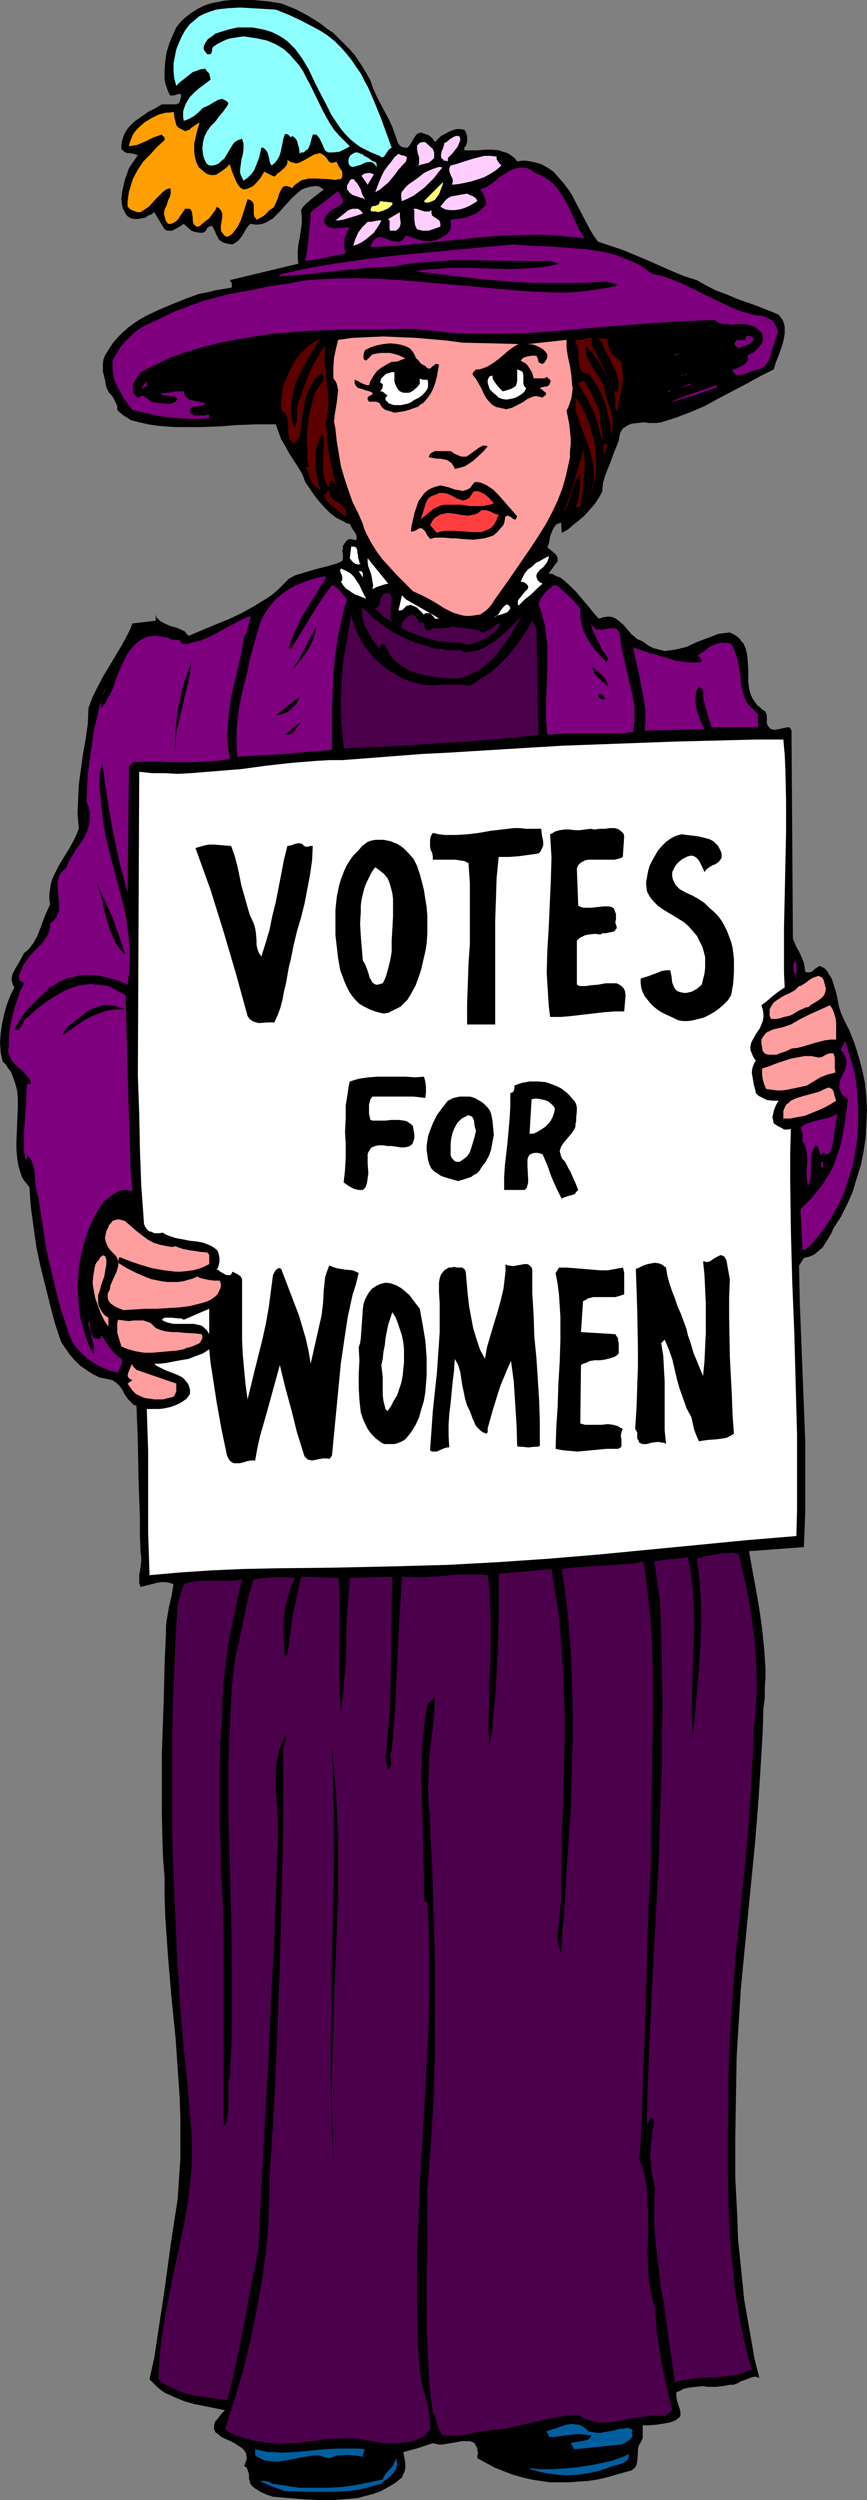 <?xml version="1.0" encoding="UTF-8" standalone="no"?>
<svg
   version="1.0"
   width="54.027mm"
   height="155.668mm"
   id="svg106"
   sodipodi:docname="Suffragette.wmf"
   xmlns:inkscape="http://www.inkscape.org/namespaces/inkscape"
   xmlns:sodipodi="http://sodipodi.sourceforge.net/DTD/sodipodi-0.dtd"
   xmlns="http://www.w3.org/2000/svg"
   xmlns:svg="http://www.w3.org/2000/svg">
  <rect width="100%" height="100%" fill="#808080" stroke="none"/>
  <sodipodi:namedview
     id="namedview106"
     pagecolor="#ffffff"
     bordercolor="#000000"
     borderopacity="0.25"
     inkscape:showpageshadow="2"
     inkscape:pageopacity="0.0"
     inkscape:pagecheckerboard="0"
     inkscape:deskcolor="#d1d1d1"
     inkscape:document-units="mm" />
  <defs
     id="defs1">
    <pattern
       id="WMFhbasepattern"
       patternUnits="userSpaceOnUse"
       width="6"
       height="6"
       x="0"
       y="0" />
  </defs>
  <path
     style="fill:#000000;fill-opacity:1;fill-rule:evenodd;stroke:none"
     d="m 87.236,18.906 0.646,1.939 0.808,1.778 1.939,3.717 0.969,1.778 0.808,1.778 0.646,1.778 0.646,1.939 0.485,0.646 0.485,0.323 0.646,0.162 h 0.646 l 0.485,-0.485 0.323,-0.485 0.646,-1.131 0.323,-0.485 0.323,-0.485 0.485,-0.323 0.646,-0.162 0.808,0.323 0.969,0.323 0.808,0.646 0.323,0.485 0.323,0.485 1.454,-1.454 0.969,-0.485 0.808,-0.485 0.808,-0.323 0.969,-0.323 h 0.969 l 0.969,0.162 0.323,0.485 0.162,0.485 0.162,0.485 v 0.485 0.97 l -0.323,0.97 -0.323,0.162 v 0.323 0.485 h 1.615 1.454 l 1.777,-0.162 h 1.777 l 1.615,0.162 0.808,0.323 0.646,0.162 0.808,0.323 0.646,0.485 0.646,0.485 0.646,0.808 1.131,-0.162 h 0.969 l 0.969,0.162 0.808,0.162 1.777,0.485 1.454,0.808 1.454,0.97 1.131,1.293 1.131,1.293 1.131,1.454 0.969,1.454 0.808,1.616 1.777,3.393 1.615,3.07 0.969,1.616 0.969,1.293 2.908,0.97 2.908,0.97 5.816,2.424 5.816,2.585 2.746,1.131 3.069,0.97 2.262,1.293 2.262,1.131 2.585,0.97 2.262,0.97 5.008,1.778 2.423,0.97 2.423,0.97 0.485,0.646 0.485,0.646 0.323,0.808 0.162,0.808 v 0.808 0.808 l -0.323,1.778 -0.485,1.616 -0.646,1.778 -0.646,1.616 -0.485,1.616 -3.231,1.616 -3.231,1.778 -6.462,3.393 -3.231,1.778 -3.393,1.454 -3.393,1.293 -3.554,1.131 -1.292,0.162 h -1.454 l -1.454,-0.162 -1.292,0.162 -1.454,0.162 -0.485,0.162 -0.646,0.323 -0.485,0.323 -0.485,0.323 -0.323,0.485 -0.323,0.646 -0.323,1.778 -0.646,1.616 -0.646,1.616 -0.646,1.778 -0.646,1.616 -0.646,1.616 -0.485,1.778 -0.162,1.939 -0.808,1.454 -0.969,1.454 -1.131,1.293 -1.131,1.293 -1.292,1.131 -1.454,1.131 -1.292,1.131 -1.454,0.808 -0.162,-2.424 -0.485,0.162 -0.485,0.162 -0.485,0.485 -0.485,0.808 -0.323,0.808 -0.323,0.808 -0.162,0.97 -0.162,0.808 -0.323,0.808 0.969,0.808 0.969,0.808 0.323,0.485 0.162,0.485 v 0.646 l -0.162,0.323 -0.323,0.323 -1.615,2.262 0.969,0.162 0.808,0.485 0.969,0.323 0.808,0.646 1.454,1.293 1.454,1.454 2.746,3.232 1.292,1.616 1.292,1.454 0.969,-0.323 0.969,-0.162 h 0.808 l 0.646,0.162 0.646,0.323 0.646,0.485 1.131,0.97 0.969,1.131 0.969,1.131 0.646,0.485 0.485,0.485 0.646,0.323 0.808,0.323 1.292,0.97 1.292,0.646 1.292,0.323 1.292,0.323 1.292,-0.162 1.292,-0.162 1.292,-0.323 1.292,-0.323 2.423,-1.131 2.585,-0.97 1.292,-0.485 1.131,-0.485 1.454,-0.162 1.292,-0.162 0.646,0.323 0.646,0.323 0.646,0.485 0.485,0.485 0.323,0.485 0.485,0.485 0.485,1.131 0.323,1.293 0.162,1.293 0.162,2.585 v 2.747 l 0.162,1.454 0.323,1.293 0.485,1.131 0.808,1.131 0.323,0.485 0.646,0.485 0.485,0.485 0.808,0.485 0.162,0.485 0.162,0.485 v 0.646 0.646 0.485 l 0.162,0.485 0.323,0.485 0.485,0.485 h 0.323 l 0.485,0.162 0.808,-0.162 1.615,-0.323 0.646,-0.162 h 0.323 l 0.323,0.162 0.162,0.323 0.162,0.323 v 0.323 0.646 l 0.323,47.993 0.808,1.939 0.485,0.808 0.485,0.97 0.808,1.939 0.162,0.97 0.162,1.131 0.323,0.162 h 0.323 0.485 l 0.646,-0.323 0.485,-0.485 0.485,-0.323 0.485,-0.323 h 0.323 l 0.323,0.162 0.323,0.162 0.323,0.162 0.646,0.646 0.323,0.646 0.808,1.293 0.485,1.616 0.485,1.454 0.646,3.232 0.485,1.616 0.646,1.454 1.454,2.909 1.131,2.909 0.969,3.07 0.808,3.07 0.646,3.07 0.323,3.232 0.162,3.232 -0.162,3.393 -0.162,3.07 -0.485,3.232 -0.646,3.232 -0.969,3.07 -0.969,3.232 -1.292,2.909 -1.454,2.909 -1.777,2.747 -0.485,1.131 -0.646,1.131 -1.454,2.262 -0.969,0.808 -0.969,0.808 -1.131,0.485 -1.292,0.323 -1.131,1.778 0.162,8.564 0.323,8.241 0.323,8.241 0.323,8.241 0.323,8.241 v 8.08 8.241 l -0.162,4.201 -0.162,4.201 -12.924,0.97 0.808,4.525 0.808,4.363 0.808,4.686 0.646,4.525 0.485,4.686 0.323,4.686 v 2.262 l -0.162,2.424 v 2.424 l -0.323,2.424 -0.162,5.494 -0.323,5.333 -0.323,5.332 -0.323,5.009 -0.808,10.18 -0.969,9.857 -0.969,9.857 -0.969,10.019 -0.485,5.009 -0.323,5.333 -0.323,5.171 -0.323,5.333 -0.162,9.372 -0.162,9.534 v 9.534 l 0.485,9.695 0.162,4.848 0.485,4.686 0.485,4.848 0.485,4.686 0.808,4.686 0.808,4.525 0.808,4.686 1.131,4.525 -0.969,-0.323 -0.808,0.162 -0.808,0.323 -0.808,0.323 -0.969,0.323 -0.808,0.485 -0.969,0.323 h -0.808 l -1.777,0.323 -1.615,0.162 h -1.615 l -1.454,-0.162 -1.615,0.162 -1.454,0.162 -1.454,0.323 -0.808,0.485 -0.808,0.323 v 0.485 0.485 l 0.162,0.97 0.323,0.97 0.323,0.97 0.162,0.808 v 0.485 0.323 l -0.323,0.485 -0.323,0.162 -0.323,0.323 -0.646,0.323 -0.969,0.323 -0.969,0.162 -1.939,0.323 -1.939,0.162 h -1.454 v 0.646 0.485 1.131 0.646 l -0.162,0.485 -0.323,0.646 -0.323,0.485 -0.323,0.97 v 0.97 l -0.162,1.939 -0.162,0.808 -0.162,0.485 -0.323,0.323 -0.323,0.323 -0.485,0.323 -0.646,0.162 -0.646,0.162 -2.262,0.646 -2.262,0.646 -2.1,0.485 -2.262,0.323 -2.262,0.162 -2.262,0.162 h -2.1 -2.262 l -2.262,-0.323 -2.1,-0.323 -2.1,-0.485 -2.262,-0.646 -2.1,-0.808 -2.1,-0.808 -2.1,-1.131 -2.1,-1.131 v -0.646 l 0.162,-0.646 -0.162,-0.485 v -0.485 l -0.323,-0.646 -0.323,-0.646 -0.646,-0.323 -0.646,-0.162 h -0.808 -0.808 l -1.777,0.323 -1.939,0.323 -0.969,0.162 h -0.808 l -0.808,-0.162 -0.646,-0.162 -3.393,1.131 -3.554,0.97 0.323,1.616 0.162,1.293 v 0.808 l -0.162,0.808 -0.323,0.646 -0.323,0.808 -1.615,1.293 -1.615,0.97 -1.777,0.97 -1.777,0.646 -1.939,0.485 -1.777,0.485 -1.939,0.162 -2.1,0.162 -1.939,0.162 h -1.939 l -4.039,-0.162 -4.039,-0.323 -3.877,-0.323 -1.454,-0.485 -1.454,-0.646 -1.292,-0.808 -0.646,-0.485 -0.485,-0.646 -0.162,-0.646 -0.162,-0.646 v -0.97 l -0.162,-0.485 -0.162,-0.485 -0.162,-0.485 -0.646,-0.485 0.323,-0.808 0.162,-0.485 0.162,-0.646 -0.162,-0.485 v -0.485 l -0.323,-0.485 -0.485,-0.646 -0.969,-0.646 -0.969,-0.646 -0.969,-0.485 -1.131,-0.485 -0.969,-0.485 -0.808,-0.646 -0.646,-0.485 -0.162,-0.485 -0.162,-0.162 v -0.485 -0.485 l 0.162,-0.485 0.162,-0.485 0.485,-0.485 0.485,-0.646 0.485,-0.646 0.808,-0.808 -4.846,-0.97 -2.423,-0.485 -2.262,-0.646 -2.423,-0.97 -0.969,-0.485 -1.131,-0.485 -0.969,-0.646 -0.969,-0.808 -0.808,-0.808 -0.969,-0.97 1.131,-5.171 0.808,-5.333 1.615,-10.665 1.454,-10.665 0.808,-5.332 0.808,-5.171 0.323,-4.848 0.323,-4.686 v -4.848 -4.686 l -0.162,-4.848 -0.323,-4.686 -0.646,-9.372 -0.969,-9.534 -0.808,-9.534 -0.646,-9.372 -0.162,-4.686 v -4.686 l -0.323,-3.878 -0.162,-3.717 -0.162,-7.272 v -7.272 -6.948 l 0.485,-14.22 0.162,-7.11 0.323,-7.272 v -1.454 l 0.162,-1.293 0.485,-2.909 0.646,-2.747 0.485,-2.909 -0.969,-0.323 -0.969,-0.162 h -0.969 l -0.969,0.162 -1.939,0.485 -1.939,0.485 -0.323,-0.808 v -0.97 -0.97 l 0.162,-0.97 0.323,-2.262 v -0.97 l -0.162,-1.131 -0.162,-4.04 v -4.201 l -0.162,-4.363 -0.162,-4.525 -0.162,-8.888 -0.162,-4.363 -0.162,-4.201 -0.646,-0.162 -0.485,-0.485 -0.808,-0.808 -0.808,-1.131 -0.485,-0.97 -0.646,-0.97 -0.808,-0.808 -0.485,-0.323 -0.485,-0.323 -0.646,-0.162 -0.808,-0.162 -1.615,-0.323 -1.615,-0.808 -1.454,-0.97 -1.454,-0.97 -1.292,-1.293 -1.131,-1.293 -1.131,-1.616 -0.969,-1.454 -1.454,-4.363 -1.131,-4.363 -1.131,-4.525 -1.131,-4.525 -0.969,-4.525 -0.646,-4.686 -0.646,-4.686 -0.323,-4.686 -0.646,-0.808 -0.646,-0.808 -0.485,-0.808 -0.323,-0.97 -0.485,-1.616 -0.323,-1.939 -0.162,-1.939 v -1.939 l 0.162,-4.04 0.162,-4.04 v -1.939 L 4.039,256.607 3.554,254.829 2.908,253.052 2.585,252.244 1.939,251.436 1.454,250.628 0.646,249.82 0.162,247.719 0,245.295 l 0.162,-2.101 0.323,-2.262 0.485,-2.262 0.646,-2.262 0.808,-2.101 0.969,-1.939 -0.323,-0.485 -0.162,-0.646 -0.162,-0.485 v -0.485 l 0.162,-0.97 0.485,-0.97 1.131,-1.939 0.646,-1.131 0.485,-0.97 0.646,-0.485 0.646,-0.646 0.969,-1.293 0.808,-1.454 0.646,-1.616 1.131,-3.07 0.646,-1.454 0.646,-1.454 -0.162,-1.131 v -1.293 l 0.162,-1.131 0.162,-1.131 0.323,-1.131 0.485,-1.131 1.131,-2.262 2.585,-4.201 1.131,-2.101 0.969,-2.262 -0.162,-1.778 -0.162,-1.778 0.162,-3.555 0.162,-3.393 0.485,-3.555 0.485,-3.555 0.646,-3.555 0.485,-3.555 0.162,-3.717 0.485,-1.293 0.485,-1.293 1.292,-2.585 1.292,-2.424 1.454,-2.424 1.454,-2.424 1.454,-2.424 1.292,-2.424 0.646,-1.293 0.485,-1.293 5.493,-0.646 v -1.454 l 0.162,0.646 0.485,0.485 0.323,0.323 0.485,0.323 0.969,0.485 1.131,0.485 1.292,0.323 1.131,0.485 0.969,0.485 0.323,0.485 0.485,0.485 3.069,-1.293 3.069,-1.293 3.231,-1.293 3.069,-1.454 2.908,-1.616 2.908,-1.778 1.454,-0.97 1.292,-1.131 1.292,-1.293 1.292,-1.293 1.454,-0.808 1.615,-0.485 3.231,-0.97 3.231,-0.808 1.615,-0.485 1.454,-0.646 0.162,-0.485 v -1.131 l -0.162,-0.646 0.162,-0.646 v -0.646 l 0.323,-0.485 0.323,-0.485 0.485,-0.485 0.646,-0.162 0.646,0.162 0.646,0.162 0.162,-0.485 v -0.485 l -0.162,-0.485 -0.323,-0.485 -0.646,-0.97 -0.485,-0.97 -0.808,-0.162 -0.808,-0.485 -1.615,-0.808 -1.454,-1.131 -1.292,-1.293 -1.292,-1.454 -1.131,-1.454 -2.1,-3.07 -0.646,-1.778 -0.969,-1.616 -2.1,-3.232 -0.969,-1.778 -0.969,-1.616 -0.646,-1.778 -0.646,-1.777 h -4.523 l -4.362,0.162 -4.362,0.323 -4.362,0.162 h -4.2 -2.1 l -2.1,-0.162 -1.939,-0.162 L 34.895,99.863 32.794,99.379 30.856,98.894 29.887,98.247 29.079,97.763 28.271,97.116 27.625,96.47 V 95.662 L 27.302,94.854 26.979,94.208 26.656,93.561 26.171,92.915 25.686,92.43 25.363,91.784 25.04,91.137 24.717,89.36 24.232,87.421 v -0.97 -0.97 l 0.162,-0.97 0.323,-0.808 0.969,-1.616 0.969,-1.454 1.131,-1.293 1.131,-1.131 1.292,-1.131 1.292,-0.97 1.454,-0.97 1.454,-0.808 3.069,-1.454 3.069,-1.293 3.231,-1.293 3.069,-1.131 1.777,-0.323 1.939,-0.485 3.877,-0.646 0.162,-0.162 v -0.323 -0.485 l -0.162,-0.323 -0.323,-0.485 16.155,-3.878 -0.162,-1.454 v -1.454 l 0.162,-1.616 0.323,-1.616 0.485,-3.232 v -1.616 l -0.162,-1.616 0.485,-0.808 0.646,-0.646 1.292,-1.131 0.808,-0.646 0.646,-0.485 1.454,-1.131 -0.485,-0.323 -0.485,-0.323 -0.646,-0.162 h -0.485 l -1.131,0.162 -1.131,0.323 -0.808,0.323 -0.808,0.646 -1.615,1.454 -1.454,1.616 -1.454,1.616 -1.454,1.454 -0.808,0.485 -0.808,0.485 -0.808,0.323 -0.969,0.162 h -0.808 l -1.131,-0.162 -0.485,0.485 -0.485,0.646 -0.808,1.454 -0.485,0.646 -0.485,0.646 -0.646,0.485 -0.808,0.485 -1.131,-0.162 -0.646,-0.162 -0.485,-0.162 -0.485,-0.323 -0.485,-0.323 -0.162,-0.485 -0.323,-0.485 -0.162,-0.323 -0.162,-0.485 -0.485,-0.97 -0.162,-0.323 -0.323,-0.162 -0.485,0.162 -0.162,0.162 -0.323,0.162 -0.162,0.485 -0.485,0.485 -0.485,0.162 h -0.485 l -1.131,-0.162 -0.969,-0.323 -1.777,-1.616 -0.969,0.646 -1.131,0.646 -0.646,0.323 h -0.485 -0.646 l -0.646,-0.323 -2.423,-4.04 -0.646,0.485 -0.808,0.323 -0.646,0.485 -0.969,0.162 -0.808,0.162 h -0.808 l -0.808,-0.162 -0.808,-0.485 -0.485,-0.646 -0.323,-0.646 -0.323,-0.646 -0.162,-0.646 -0.162,-1.454 0.162,-1.616 0.323,-1.454 0.323,-1.454 0.485,-1.293 0.485,-1.454 2.1,-3.07 -0.485,-0.162 -0.485,-0.162 -0.969,-0.162 h -0.485 l -0.485,-0.162 -0.485,-0.323 -0.485,-0.485 v -0.97 l 0.162,-0.97 0.323,-0.97 0.323,-0.808 0.485,-0.808 0.485,-0.646 0.646,-0.646 0.646,-0.646 1.615,-1.131 1.615,-1.131 1.615,-0.808 1.615,-0.97 h 0.485 0.808 1.454 0.646 l 0.646,-0.323 0.162,-0.323 0.162,-0.323 v -0.323 l 0.162,-0.485 v -0.646 h -0.323 -0.485 l -0.323,0.162 -0.646,0.162 h -0.323 -0.485 l -0.485,-0.97 -0.323,-0.97 -0.323,-0.97 -0.162,-0.97 v -1.131 -0.97 l 0.162,-2.101 0.323,-2.101 0.646,-2.101 0.808,-1.939 0.808,-1.778 1.131,-1.454 L 43.941,3.878 45.234,2.909 46.526,2.101 48.142,1.293 49.596,0.808 51.211,0.485 52.827,0.162 54.604,0 h 1.615 3.393 l 3.554,0.323 3.069,0.485 1.615,0.646 1.615,0.646 1.615,0.808 1.454,0.808 1.615,0.97 1.454,0.97 1.454,1.131 1.454,0.97 1.292,1.293 1.292,1.293 1.292,1.293 1.131,1.293 0.969,1.454 0.969,1.454 0.969,1.616 z"
     id="path1" />
  <path
     style="fill:#8effff;fill-opacity:1;fill-rule:evenodd;stroke:none"
     d="m 77.22,8.403 1.615,1.293 1.454,1.454 1.292,1.454 1.292,1.616 0.969,1.454 1.131,1.616 0.808,1.616 0.969,1.778 1.454,3.393 1.454,3.555 2.585,7.11 -0.485,0.323 -0.323,0.323 -0.323,0.485 -0.323,0.485 -0.323,0.485 -0.323,0.162 H 89.821 L 89.66,36.843 89.337,36.681 89.014,36.52 87.398,35.873 86.106,35.227 84.813,34.58 83.521,33.611 82.552,32.803 81.421,31.672 80.451,30.541 79.644,29.41 78.028,26.986 76.736,24.4 75.282,21.653 73.989,19.068 72.697,16.321 71.243,13.897 70.435,12.766 69.628,11.635 68.658,10.665 67.689,9.695 66.558,8.888 65.427,8.241 64.135,7.595 62.681,7.11 61.227,6.787 59.45,6.464 h -1.615 -1.939 l -2.1,0.485 -2.1,0.646 -0.969,0.323 -0.808,0.646 -0.969,0.646 -0.646,0.97 -0.323,0.808 v 0.646 l 0.323,0.485 0.485,0.646 h 0.485 0.323 l 0.162,-0.323 0.162,-0.162 v -0.485 l 0.162,-0.646 0.162,-0.162 0.969,-0.646 0.969,-0.485 0.969,-0.485 0.969,-0.323 1.131,-0.162 0.969,-0.162 1.131,-0.162 1.131,0.162 2.1,0.323 2.262,0.485 1.939,0.808 1.939,1.131 1.454,1.293 1.131,1.293 1.131,1.293 0.969,1.454 0.808,1.616 0.808,1.454 3.069,6.302 0.808,1.454 0.808,1.454 0.969,1.454 1.131,1.293 1.292,1.293 1.292,1.293 -0.485,0.323 -0.646,0.323 -1.292,0.646 -1.454,0.162 H 77.867 77.22 L 76.574,35.388 76.251,34.742 75.928,33.934 75.605,33.288 75.282,32.641 74.959,32.157 74.474,31.672 h -0.808 l -0.323,1.131 -0.323,1.131 -0.162,0.485 -0.323,0.646 -0.485,0.323 -0.485,0.485 H 70.92 l -0.162,0.162 -0.162,0.162 -0.162,-1.293 -0.323,-1.131 -0.162,-0.646 -0.323,-0.485 -0.323,-0.323 -0.485,-0.323 -0.323,0.323 -0.323,-0.323 -0.323,-0.323 -0.485,-0.162 -0.323,0.162 -0.323,0.97 -0.162,0.97 -0.485,2.262 -0.323,0.97 -0.485,0.808 -0.485,0.646 -0.808,0.646 -0.323,-0.485 -0.162,-0.646 -0.162,-0.808 -0.323,-1.131 -0.323,-0.485 -0.485,-0.485 -0.323,-0.162 h -0.323 l -0.485,2.262 -0.808,2.101 -0.485,1.131 -0.646,0.808 L 58.319,41.852 57.35,42.498 57.027,41.852 56.704,41.206 56.542,40.559 v -0.646 l 0.162,-1.131 0.162,-1.293 0.323,-1.131 0.162,-1.293 v -1.293 l -0.162,-0.485 -0.162,-0.646 -0.485,0.162 -0.485,0.162 -0.808,0.485 -0.485,0.646 -0.485,0.808 -0.485,0.808 -0.485,0.808 -0.485,0.808 -0.808,0.646 -0.485,0.485 -0.646,0.323 -0.808,0.162 h -0.808 l -0.646,-0.485 -0.323,-0.646 -0.323,-0.808 -0.162,-0.646 -0.162,-1.454 0.162,-1.454 0.162,-0.646 0.162,-0.646 0.646,-1.293 0.808,-1.131 1.131,-1.131 0.808,-1.131 0.969,-1.131 0.808,-1.131 0.323,-0.485 0.162,-0.485 -0.485,-0.485 -0.323,-0.162 -0.323,-0.162 -0.323,-0.162 -0.808,0.162 -0.646,0.323 -0.808,0.485 -0.808,0.485 -0.646,0.323 -0.808,0.323 -0.969,0.97 -1.131,0.97 -1.131,0.646 -1.292,0.485 -0.162,-0.808 v -0.808 -0.646 l 0.485,-1.454 0.323,-0.646 0.808,-1.293 1.131,-1.131 1.131,-0.97 2.585,-1.939 -0.162,-0.808 -0.162,-0.646 -0.485,-0.485 -0.485,-0.646 -1.131,0.162 -0.808,0.323 -0.969,0.323 -0.808,0.646 -1.454,1.131 -0.808,0.646 -0.808,0.808 -0.485,-1.778 -0.162,-1.778 v -1.616 l 0.323,-1.778 0.323,-1.616 0.646,-1.616 0.646,-1.454 0.808,-1.454 0.969,-1.293 1.131,-0.97 1.131,-0.97 1.292,-0.646 1.292,-0.485 1.454,-0.485 1.292,-0.162 1.454,-0.162 2.908,-0.162 2.908,0.162 2.746,0.162 2.746,0.162 3.231,1.293 3.069,1.454 3.069,1.616 1.454,0.808 z"
     id="path2" />
  <path
     style="fill:#ff9e00;fill-opacity:1;fill-rule:evenodd;stroke:none"
     d="m 40.872,26.339 0.162,0.646 v 0.485 l 0.323,1.293 0.162,0.646 0.323,0.485 0.485,0.323 0.646,0.323 0.646,0.323 0.485,-0.162 0.485,-0.162 0.485,-0.485 0.485,-0.323 0.485,-0.323 0.485,-0.323 0.485,-0.162 -0.323,0.97 -0.323,1.131 -0.323,1.454 -0.323,1.454 v 1.454 l 0.162,1.454 0.323,1.293 0.323,0.646 0.323,0.646 0.808,0.646 0.969,0.808 0.485,0.162 0.646,0.162 h 0.646 l 0.646,-0.162 1.454,-0.97 0.808,-0.646 0.808,-0.808 0.485,1.616 0.646,1.616 0.323,0.808 0.485,0.808 0.485,0.646 0.808,0.485 0.808,-0.162 0.808,-0.323 0.646,-0.323 0.646,-0.646 1.131,-1.293 0.808,-1.454 0.646,0.323 0.323,0.162 0.323,0.162 0.646,0.323 0.485,0.162 0.323,-0.162 0.323,-0.485 0.485,-0.323 0.969,-0.808 0.485,-0.485 0.323,-0.485 0.162,-0.485 V 37.651 l 0.808,0.485 0.646,0.162 0.646,0.162 0.646,-0.162 0.646,-0.323 0.646,-0.323 1.131,-0.646 1.131,-0.646 0.646,-0.162 0.646,-0.162 0.485,0.162 0.646,0.485 0.485,0.485 0.323,0.485 0.323,0.485 0.485,0.162 h 0.485 l 0.323,-0.162 h 0.323 v -0.162 l 0.323,0.485 0.162,0.485 0.646,0.97 0.323,0.485 v 0.485 0.646 l -0.323,0.646 H 79.644 l -0.646,0.162 -1.292,-0.162 -3.231,-0.162 h -1.777 l -0.646,0.162 -0.808,0.162 -0.646,0.323 -0.646,0.485 -0.646,0.485 -0.485,0.646 -0.646,-0.323 -0.646,-0.162 h -0.485 l -0.323,0.162 -0.323,0.323 -0.162,0.323 -0.485,0.97 -0.323,1.131 -0.485,1.131 -0.485,0.97 -0.485,0.323 -0.485,0.323 -0.646,0.646 -0.646,0.646 -0.808,0.485 -0.969,0.485 -0.162,-0.323 -0.323,-0.323 -0.162,-0.646 v -0.646 -0.808 -0.646 l -0.162,-0.646 -0.323,-0.323 -0.162,-0.162 -0.323,-0.162 -0.485,-0.162 -0.808,2.585 -0.808,2.424 -0.646,1.293 -0.646,0.97 -0.808,0.97 -0.485,0.323 -0.646,0.323 -0.646,-0.323 -0.323,-0.485 -0.323,-0.323 -0.162,-0.485 v -0.97 l 0.323,-1.939 v -0.97 l -0.162,-0.485 -0.323,-0.485 -0.323,-0.323 -0.485,-0.323 -0.323,0.808 -0.485,0.646 -0.969,1.293 -1.292,0.97 -1.131,0.97 H 46.365 L 46.041,53.163 45.718,52.84 45.557,52.679 45.395,51.871 V 51.063 L 45.234,50.255 V 49.932 L 45.072,49.608 44.911,49.285 44.588,49.124 h -0.485 -0.485 l -0.808,1.131 -0.808,1.293 -0.485,0.485 -0.485,0.323 -0.808,0.323 h -0.646 l -0.485,-0.646 -0.162,-0.485 -0.162,-0.646 -0.162,-0.485 0.162,-1.131 0.485,-0.97 0.323,-1.131 0.485,-0.97 0.162,-0.97 V 44.761 l -0.162,-0.485 -0.969,0.323 -0.808,0.646 -1.615,1.616 -1.615,1.778 -0.969,0.646 -0.969,0.646 h -0.808 l -0.808,-0.323 -0.808,-0.323 -0.646,-0.646 v -1.131 l 0.162,-1.293 0.162,-1.131 0.323,-0.97 0.323,-1.131 0.323,-0.97 1.131,-2.101 1.292,-1.939 1.615,-1.616 1.615,-1.778 1.777,-1.616 v -0.323 -0.162 l -0.162,-0.323 -0.323,-0.162 -0.162,-0.323 -0.969,0.323 -0.969,0.323 -1.939,0.97 -1.939,0.808 -0.969,0.162 -0.969,0.162 0.162,-0.808 0.323,-0.808 0.323,-0.808 0.323,-0.646 0.646,-0.808 0.646,-0.646 1.292,-1.131 1.615,-0.97 1.615,-0.808 1.777,-0.485 h 0.808 z"
     id="path3" />
  <path
     style="fill:#ffceff;fill-opacity:1;fill-rule:evenodd;stroke:none"
     d="m 107.107,35.388 -0.485,0.646 -0.646,0.646 -0.485,0.485 v 0.323 0.485 l -0.485,-0.162 h -0.485 l -0.162,-0.323 -0.323,-0.162 -0.162,-0.485 v -0.485 l 0.162,-0.808 0.323,-0.646 0.162,-0.646 0.162,-0.646 0.485,-0.162 0.323,-0.323 0.646,-0.485 0.808,-0.485 0.485,-0.162 h 0.485 l 0.323,0.162 0.162,0.485 v 0.323 l -0.162,0.485 -0.485,1.131 z"
     id="path4" />
  <path
     style="fill:#ffceff;fill-opacity:1;fill-rule:evenodd;stroke:none"
     d="m 101.937,35.065 0.323,0.808 v 0.485 0.485 0.323 l -0.323,0.323 -0.323,0.323 -0.646,0.485 -1.939,0.485 -0.808,0.323 -0.485,0.323 -0.323,0.162 0.646,-0.323 0.485,-0.323 0.162,-0.485 v -0.485 -0.485 -0.485 l -0.323,-0.97 -0.162,-0.97 v -0.485 -0.323 l 0.323,-0.323 0.323,-0.323 0.485,-0.162 h 0.808 z"
     id="path5" />
  <path
     style="fill:#8effff;fill-opacity:1;fill-rule:evenodd;stroke:none"
     d="M 88.69,39.428 88.367,38.782 88.044,38.459 87.56,38.136 H 87.075 86.59 l -0.646,0.162 -0.969,0.485 -1.131,0.323 -0.485,0.162 H 82.875 L 82.552,39.105 82.228,38.782 82.067,38.297 V 37.651 l 0.162,-0.646 0.323,-0.485 0.485,-0.323 0.323,-0.162 0.323,-0.162 h 0.485 l 0.808,0.323 0.485,0.162 0.323,0.323 0.969,0.485 0.808,0.646 0.808,0.323 0.323,0.323 v 0.323 0.323 z"
     id="path6" />
  <path
     style="fill:#ffceff;fill-opacity:1;fill-rule:evenodd;stroke:none"
     d="m 95.637,37.974 -1.777,1.939 -0.808,1.131 -0.808,0.97 -0.808,0.97 -0.969,0.808 -0.969,0.808 -1.131,0.646 0.485,-1.293 0.485,-1.293 0.485,-1.131 0.646,-1.293 0.808,-1.131 0.808,-0.97 0.808,-1.131 0.969,-0.808 0.323,0.162 0.323,0.162 0.808,0.162 0.323,0.162 0.162,0.162 v 0.323 z"
     id="path7" />
  <path
     style="fill:#ffceff;fill-opacity:1;fill-rule:evenodd;stroke:none"
     d="m 116.962,36.843 v 0.323 0.323 l 0.323,0.485 0.323,0.485 0.485,0.485 -1.292,1.131 -1.292,0.808 -1.454,0.808 -1.454,0.485 -1.454,0.485 -1.454,0.323 -1.615,0.323 -1.615,0.162 0.162,-0.646 v -0.646 l -0.485,-0.97 -0.162,-0.485 -0.162,-0.485 v -0.646 l 0.323,-0.646 1.292,-0.323 1.454,-0.485 2.585,-0.808 1.292,-0.323 1.292,-0.323 h 1.454 z"
     id="path8" />
  <path
     style="fill:#ffceff;fill-opacity:1;fill-rule:evenodd;stroke:none"
     d="m 104.199,39.428 -0.969,1.131 -0.969,1.293 -1.131,1.131 -1.131,1.131 -1.292,0.97 -1.292,0.97 -1.292,0.646 -1.454,0.646 -0.162,-0.646 V 46.215 45.569 l 0.162,-0.485 0.323,-0.323 0.323,-0.485 0.808,-0.808 2.1,-1.454 0.808,-0.646 0.808,-0.646 0.969,-0.485 1.131,-0.485 0.969,-0.323 0.646,-0.162 z"
     id="path9" />
  <path
     style="fill:#7f007f;fill-opacity:1;fill-rule:evenodd;stroke:none"
     d="m 137.64,56.072 -3.231,-0.323 -3.069,-0.323 -3.231,-0.162 h -3.069 l -6.3,0.162 -6.3,0.485 -6.3,0.646 -6.3,0.646 -6.3,0.646 -6.3,0.323 0.162,-0.485 0.162,-0.485 0.485,-0.646 0.485,-0.485 0.485,-0.162 0.485,-0.162 0.485,0.162 1.131,0.323 1.131,0.485 1.292,0.162 h 0.485 l 0.646,-0.323 0.485,-0.485 0.485,-0.646 2.423,0.808 1.131,0.323 1.131,0.162 h 1.131 l 1.131,-0.162 1.131,-0.485 0.485,-0.323 0.485,-0.323 0.646,-0.323 0.323,-0.485 0.323,-0.485 0.162,-0.485 v -0.97 -0.97 l 2.423,-0.323 1.131,-0.162 1.131,-0.485 0.969,-0.323 0.969,-0.646 0.969,-0.808 0.808,-0.808 -0.162,-0.97 -0.323,-0.97 -0.323,-0.808 -0.646,-0.808 0.808,-0.323 0.808,-0.323 1.454,-0.97 1.454,-1.293 1.615,-0.97 0.646,-0.485 0.808,-0.323 0.969,-0.323 0.808,-0.162 h 0.808 l 0.969,0.162 0.969,0.485 0.808,0.646 1.292,0.485 1.131,0.646 0.969,0.646 0.969,0.808 0.808,0.97 0.646,0.808 1.292,2.101 1.131,2.262 2.1,4.525 z"
     id="path10" />
  <path
     style="fill:#ffceff;fill-opacity:1;fill-rule:evenodd;stroke:none"
     d="m 86.59,43.468 -1.454,-2.101 0.646,-0.485 0.808,-0.162 h 0.646 l 0.485,0.162 0.323,0.162 z"
     id="path11" />
  <path
     style="fill:#ffceff;fill-opacity:1;fill-rule:evenodd;stroke:none"
     d="M 85.944,46.861 H 85.783 L 85.621,46.7 84.975,46.538 84.006,46.215 83.036,45.892 82.228,45.246 82.067,44.922 81.744,44.599 v -0.485 -0.485 l 0.323,-0.485 0.323,-0.646 0.323,-0.323 h 0.323 0.323 l 0.162,0.323 0.485,0.485 0.323,0.485 0.646,1.131 0.323,1.131 z"
     id="path12" />
  <path
     style="fill:#ffff70;fill-opacity:1;fill-rule:evenodd;stroke:none"
     d="m 100.968,47.669 h -0.646 -0.162 l -0.323,-0.323 4.523,-4.525 -0.162,0.808 -0.323,0.808 -0.485,1.293 -0.485,0.646 -0.485,0.646 -0.646,0.323 z"
     id="path13" />
  <path
     style="fill:#7f007f;fill-opacity:1;fill-rule:evenodd;stroke:none"
     d="m 80.936,47.346 -0.485,0.646 -0.646,0.485 -0.646,0.323 -0.808,0.485 -0.646,0.485 -0.646,0.646 -0.485,0.646 -0.323,0.808 0.162,0.485 0.323,0.485 0.323,0.323 0.323,0.323 0.808,0.162 0.646,0.162 0.808,-0.162 h 0.969 l 0.808,-0.162 0.969,0.162 -0.485,0.646 -0.323,0.646 -0.323,0.808 -0.162,0.808 v 0.808 0.808 l 0.162,0.808 0.162,0.646 -2.423,0.485 -2.262,0.485 -2.262,0.485 -2.585,0.323 0.485,-2.747 0.323,-2.909 0.323,-3.07 0.162,-2.747 6.462,-5.009 z"
     id="path14" />
  <path
     style="fill:#ffceff;fill-opacity:1;fill-rule:evenodd;stroke:none"
     d="m 112.438,47.346 -1.939,1.131 -1.131,0.485 -1.131,0.323 -1.131,0.162 h -1.131 l -1.131,-0.162 -1.131,-0.646 0.646,-0.808 0.646,-0.808 0.646,-0.485 0.646,-0.323 0.969,-0.162 0.808,-0.162 1.939,-0.323 0.323,0.162 0.323,0.162 0.808,0.323 0.646,0.485 0.162,0.323 z"
     id="path15" />
  <path
     style="fill:#ffff70;fill-opacity:1;fill-rule:evenodd;stroke:none"
     d="m 92.406,47.669 v 0.485 l -0.323,0.323 -0.323,0.323 -0.485,0.323 -1.131,0.485 -1.131,0.323 -0.485,-0.162 h -0.485 -0.485 l -0.323,-0.323 0.162,-0.485 0.162,-0.323 0.323,-0.162 h 0.485 l 0.323,-0.162 0.485,-0.162 0.162,-0.323 0.162,-0.485 z"
     id="path16" />
  <path
     style="fill:#ffceff;fill-opacity:1;fill-rule:evenodd;stroke:none"
     d="m 85.459,50.255 -1.454,0.485 -1.615,0.485 -1.615,0.485 -0.969,0.162 h -0.808 l 0.646,-0.485 0.808,-0.646 0.808,-0.646 0.808,-0.646 0.969,-0.323 h 0.485 0.323 0.485 l 0.485,0.323 0.323,0.323 z"
     id="path17" />
  <path
     style="fill:#ffceff;fill-opacity:1;fill-rule:evenodd;stroke:none"
     d="m 101.614,49.447 v 0.323 0.323 l 0.162,0.646 0.485,0.323 0.485,0.323 0.485,0.323 0.323,0.323 0.162,0.646 v 0.323 0.323 l -1.292,0.485 -1.454,0.485 h -0.808 -0.646 L 98.868,54.133 98.222,53.971 97.899,53.325 97.737,52.84 97.576,51.548 V 50.255 49.608 L 97.414,49.124 h 0.646 l 0.969,0.323 0.485,0.162 0.485,0.162 h 0.646 0.485 z"
     id="path18" />
  <path
     style="fill:#ffceff;fill-opacity:1;fill-rule:evenodd;stroke:none"
     d="M 93.214,54.295 H 91.921 L 91.76,53.971 v -0.323 -0.646 -0.808 -0.323 l -0.323,-0.162 v -0.162 l 2.746,-1.616 v 0.485 0.646 l 0.162,1.131 v 0.485 l -0.162,0.646 -0.323,0.485 z"
     id="path19" />
  <path
     style="fill:#ffceff;fill-opacity:1;fill-rule:evenodd;stroke:none"
     d="m 89.821,51.871 -0.485,0.97 -0.646,0.97 -0.646,0.97 -0.969,0.808 -0.969,0.808 -0.969,0.646 -0.969,0.485 -0.969,0.323 0.485,-1.616 0.323,-0.646 0.323,-0.808 0.485,-0.646 0.485,-0.646 0.646,-0.646 0.646,-0.646 h 0.485 0.323 l 1.615,-0.323 h 0.323 z"
     id="path20" />
  <path
     style="fill:#7f007f;fill-opacity:1;fill-rule:evenodd;stroke:none"
     d="m 153.633,64.475 1.777,0.323 1.615,0.485 1.615,0.646 1.615,0.646 3.069,1.454 3.231,1.616 3.069,1.454 3.069,1.454 1.615,0.646 1.777,0.485 1.615,0.485 1.777,0.162 0.808,0.323 0.808,0.323 0.808,0.485 0.485,0.646 0.485,0.808 0.323,0.808 v 0.485 l -0.162,0.485 -0.162,0.485 -0.162,0.485 -0.323,0.97 -0.323,0.97 -0.646,2.262 -0.323,0.97 -0.646,0.808 -0.323,0.485 -0.969,0.646 -0.646,0.162 -0.808,0.162 -0.808,0.323 -0.808,0.323 -0.969,0.323 -0.808,0.162 h -0.646 -0.323 l -0.323,-0.323 -0.323,-0.323 -0.162,-0.323 0.162,-0.323 0.646,-0.162 1.454,-0.646 0.646,-0.485 0.485,-0.485 0.323,-0.646 -0.162,-0.485 v -0.323 l 0.162,-0.162 0.323,-0.162 0.646,-0.323 0.808,-0.646 0.646,-0.646 0.646,-0.808 0.162,-0.323 0.162,-0.485 v -0.485 -0.485 l -0.162,-0.485 -0.162,-0.485 -0.646,-0.646 -0.646,-0.485 -0.646,-0.323 -0.646,-0.162 -1.292,-0.323 h -1.454 l -1.454,0.162 -1.454,-0.162 h -0.646 l -0.808,-0.162 -0.646,-0.323 -0.646,-0.485 -4.362,0.162 -4.523,0.162 -8.724,0.646 -8.885,0.646 -8.724,0.808 -8.724,0.646 -4.523,0.162 h -4.362 -4.362 l -4.523,-0.162 -4.362,-0.485 -4.523,-0.485 h -4.2 l -4.2,0.162 h -8.401 l -8.401,0.323 -4.2,0.323 -4.2,0.323 -4.039,0.646 -4.039,0.646 -4.2,0.808 -3.877,0.97 -3.877,1.131 -3.716,1.293 -3.716,1.778 -3.554,1.778 -0.808,1.131 -0.646,1.131 -0.323,0.485 v 0.646 0.808 0.646 l 0.323,0.323 0.162,0.162 0.162,0.323 0.323,0.323 h 0.485 l 0.323,-0.323 0.323,-0.162 0.485,0.162 0.323,0.323 0.969,0.646 0.323,0.323 0.485,0.162 h 0.646 l 0.808,0.162 1.777,0.162 h 0.808 l 0.646,-0.162 0.646,-0.323 0.485,-0.646 -0.485,-0.323 -0.485,-0.323 H 39.741 l -1.131,-0.162 -0.485,-0.162 -0.323,-0.485 0.646,0.162 0.808,-0.162 1.454,-0.162 0.646,-0.162 h 1.292 0.646 l 0.162,0.485 v 0.485 l 0.485,0.485 0.646,0.485 0.646,0.162 0.808,0.162 0.808,0.162 0.646,0.162 0.808,0.162 -0.162,0.323 -0.323,0.162 -0.485,0.162 -0.646,0.162 h -0.646 -0.485 l -0.485,0.323 -0.162,0.162 -0.162,0.162 v 0.808 l 0.485,0.323 0.485,0.323 h 0.646 0.646 1.292 l 0.485,-0.162 h 0.485 v 0.808 l -2.262,0.162 H 44.588 L 42.326,98.409 39.903,98.247 37.641,97.924 35.379,97.439 33.279,96.955 31.179,96.47 29.24,93.884 l -0.808,-1.454 -0.808,-1.454 -0.646,-1.454 -0.323,-1.454 -0.162,-1.616 v -0.808 -0.808 l 0.969,-1.616 0.969,-1.616 1.131,-1.293 1.292,-1.293 1.292,-1.131 1.454,-0.97 1.615,-0.808 1.777,-0.808 1.939,-0.97 2.1,-0.97 2.1,-0.808 2.1,-0.808 2.262,-0.808 2.262,-0.646 4.362,-1.131 4.685,-0.808 4.523,-0.97 4.523,-0.646 4.362,-0.808 2.908,-0.162 2.746,-0.162 5.493,-0.162 5.493,0.162 5.493,0.323 11.147,0.97 10.824,0.97 7.108,0.646 3.554,0.162 3.554,0.162 h 3.393 l 3.716,-0.323 3.554,-0.485 3.716,-0.646 0.485,-0.485 -2.585,-0.646 -2.746,0.162 -2.908,0.162 h -5.654 -5.816 l -5.816,-0.323 -5.816,-0.485 -5.493,-0.646 -5.493,-0.646 -5.331,-0.646 1.939,-0.323 2.262,-0.162 2.1,-0.162 2.1,-0.162 h 4.523 l 4.523,0.162 4.362,0.162 4.2,-0.162 2.1,-0.162 1.939,-0.162 1.939,-0.323 1.939,-0.485 -2.1,-0.646 h -4.362 -4.523 l -9.208,-0.162 h -4.846 l -4.523,0.323 -2.262,0.162 -2.262,0.162 -2.262,0.323 -2.1,0.485 -3.069,0.162 -3.393,0.162 -3.231,0.323 -3.554,0.323 -6.947,0.808 -3.393,0.323 -3.393,0.162 -0.162,0.162 -0.162,0.162 -0.162,-0.162 0.485,-0.646 6.785,-1.454 6.785,-1.131 6.785,-0.97 6.624,-0.808 13.732,-1.293 6.947,-0.646 6.947,-0.646 2.262,0.162 2.262,0.162 4.362,0.162 4.2,0.323 4.2,0.323 2.1,0.323 2.1,0.323 1.939,0.485 1.939,0.646 1.939,0.808 1.939,0.808 1.777,1.131 z"
     id="path21" />
  <path
     style="fill:#7f007f;fill-opacity:1;fill-rule:evenodd;stroke:none"
     d="m 177.542,79.988 -0.485,0.485 -0.323,0.323 -0.969,0.485 -0.969,0.323 -0.808,0.323 -0.323,-0.162 -0.323,-0.323 -0.162,-0.162 -0.162,-0.162 v -0.323 l 0.162,-0.323 0.162,-0.162 0.162,-0.323 2.262,0.162 -0.162,-0.323 V 79.503 l 0.162,-0.323 0.323,-0.162 h 0.323 l 0.485,0.162 0.323,0.162 z"
     id="path22" />
  <path
     style="fill:#ff9e9e;fill-opacity:1;fill-rule:evenodd;stroke:none"
     d="m 122.131,80.957 -1.131,0.646 -1.131,0.808 -1.131,0.97 -1.131,0.97 -1.292,0.97 -1.292,0.808 -0.646,0.323 -1.454,0.485 h -0.808 l -0.323,0.323 -0.323,0.323 -0.162,0.323 v 0.162 l 0.162,0.323 0.646,0.808 0.646,1.131 0.646,1.131 0.485,1.131 0.646,1.131 0.808,0.97 0.485,0.485 0.485,0.323 0.646,0.323 0.808,0.162 0.808,0.162 0.646,0.162 0.646,-0.162 0.646,-0.162 1.292,-0.646 1.292,-0.646 1.131,-0.808 1.131,-0.485 0.485,-0.162 h 0.646 l 0.646,0.162 0.646,0.162 0.323,-0.323 0.323,-0.162 0.162,-0.323 v -0.323 l -0.485,-0.323 -0.162,-0.162 -0.162,-0.162 -0.485,-0.323 -0.162,-0.162 -0.323,0.162 0.323,-0.162 0.485,-0.162 0.646,-0.162 h 0.485 l 0.323,-0.162 0.323,-0.323 0.162,-0.485 0.162,-0.162 V 89.683 l -0.323,-0.485 -0.323,-0.162 -0.162,-0.323 -0.808,0.323 h -0.808 -0.808 -0.808 l -0.162,-0.646 -0.162,-0.646 -0.808,-1.293 -0.323,-0.485 -0.485,-0.485 -0.646,-0.323 -0.485,-0.323 0.323,-0.323 0.323,-0.323 0.969,-0.323 1.131,-0.162 h 0.969 l 0.162,0.323 0.162,0.323 0.162,0.808 0.162,0.162 0.323,0.162 0.323,0.162 0.485,-0.162 0.323,-0.485 0.323,-0.485 0.162,-0.485 v -0.323 -0.323 l -0.485,-0.646 -0.485,-0.485 -0.485,-0.323 -0.646,-0.323 -1.131,-0.485 -1.292,-0.162 9.047,-0.97 v 1.939 l 0.323,2.101 0.485,2.101 0.323,2.262 0.162,2.101 0.162,0.97 -0.162,1.131 -0.162,1.131 -0.323,0.97 -0.323,0.97 -0.485,0.97 0.323,1.616 0.323,1.616 0.162,1.616 0.162,1.616 v 1.454 l -0.162,1.616 v 1.454 l -0.323,1.454 -0.646,2.909 -0.808,2.909 -1.131,2.909 -1.292,2.747 -1.454,2.747 -1.615,2.585 -1.777,2.747 -1.777,2.585 -1.777,2.585 -1.777,2.585 -3.554,5.009 -0.162,0.323 -0.323,0.485 -0.808,0.97 -0.969,0.808 -0.969,0.646 -1.131,0.162 -1.131,0.162 h -1.131 l -0.969,-0.162 -1.131,-0.323 -0.969,-0.323 -1.939,-0.97 -1.777,-1.131 -1.939,-1.131 -1.939,-0.97 -1.777,-0.808 -3.716,-3.717 -1.615,-1.778 -1.777,-1.939 -1.454,-1.939 -1.292,-2.101 -1.131,-2.101 -0.485,-1.131 -0.323,-1.131 -1.131,-2.585 -1.292,-2.585 -0.969,-2.747 -0.969,-2.909 -0.808,-2.747 -0.485,-2.909 -0.485,-2.909 -0.323,-3.07 -0.162,-0.808 -0.162,-0.808 0.162,-1.616 0.485,-2.909 0.162,-1.454 0.162,-1.454 -0.162,-0.646 -0.162,-0.808 -0.323,-0.646 -0.485,-0.646 v -2.424 l 0.162,-2.424 0.485,-2.262 0.485,-1.939 3.393,-0.485 3.554,-0.162 3.716,-0.162 3.716,0.162 3.877,0.162 3.716,0.323 3.716,0.323 3.554,0.485 z"
     id="path23" />
  <path
     style="fill:#5e0000;fill-opacity:1;fill-rule:evenodd;stroke:none"
     d="m 75.443,79.664 -1.454,2.262 -1.454,2.424 -1.292,2.424 -1.292,2.585 -0.485,1.293 -0.323,1.293 -0.323,1.454 -0.162,1.293 -0.162,1.454 0.162,1.454 0.162,1.454 0.485,1.454 0.323,-0.646 0.323,-0.646 v -0.808 -2.262 l 0.162,-0.808 0.162,-0.646 1.292,-3.555 1.292,-3.393 0.808,-1.778 0.969,-1.616 0.969,-1.616 1.131,-1.454 -0.162,0.97 -0.162,1.131 v 2.101 l 0.323,2.101 0.162,2.101 0.323,2.262 0.162,2.424 -0.162,2.262 -0.162,1.293 -0.323,1.293 0.162,2.101 0.162,2.262 0.162,2.101 0.485,2.101 0.808,4.04 1.131,4.04 -0.162,-0.646 -0.162,-0.323 -0.162,-0.485 -0.323,-0.646 -0.323,-0.323 -0.323,-0.323 h -0.485 l -0.323,0.162 -0.162,0.162 h 0.323 v 1.131 h -0.323 l -0.646,-1.293 -0.323,-1.454 -0.162,-1.454 v -1.454 l 0.162,-3.232 v -1.616 -1.454 l -0.485,-0.323 -0.323,0.646 -0.323,0.646 -0.485,1.454 -0.323,1.616 v 1.778 1.778 l 0.323,1.616 0.323,1.778 0.485,1.616 -0.808,-0.485 -0.646,-0.485 -0.485,-0.646 -0.646,-1.454 -0.162,-0.808 -0.323,-0.646 -0.485,-0.808 h 0.808 l -0.323,-2.101 V 105.519 l -0.162,-1.939 0.162,-2.101 0.162,-2.101 0.323,-1.939 0.485,-2.101 0.646,-2.262 0.162,-0.646 0.485,-0.808 0.485,-0.646 0.485,-0.808 0.485,-0.646 0.162,-0.646 v -0.323 l -0.162,-0.162 -0.323,-0.323 -0.323,-0.162 -0.808,0.808 -0.646,0.646 -0.485,0.97 -0.485,0.808 -0.808,1.778 -0.485,1.939 -0.323,1.778 -0.323,2.101 -0.485,3.878 -1.292,1.778 -0.485,-0.323 -0.323,-0.323 -0.323,-0.485 -0.162,-0.485 -0.162,-0.97 v -1.131 -1.131 L 67.689,98.409 67.366,97.763 67.204,97.278 66.72,96.793 66.235,96.47 V 95.339 94.046 l 0.162,-1.131 0.162,-1.293 0.323,-1.131 0.485,-1.293 0.485,-1.131 0.485,-1.131 0.646,-1.131 0.646,-1.131 0.808,-0.97 0.969,-1.131 0.808,-0.808 0.969,-0.808 1.131,-0.646 z"
     id="path24" />
  <path
     style="fill:#5e0000;fill-opacity:1;fill-rule:evenodd;stroke:none"
     d="m 139.578,79.664 h -0.162 v 0.162 l -0.162,0.323 0.162,0.323 -0.162,0.485 3.877,7.756 -0.485,-0.646 -0.485,-0.97 -0.646,-0.97 -0.485,-0.97 -0.808,-1.131 -0.646,-0.97 -0.808,-0.808 -0.808,-0.646 v 1.293 l 0.323,1.131 0.646,1.131 0.485,1.131 1.454,2.101 0.646,1.131 0.646,1.131 0.323,1.454 0.323,1.454 0.969,2.909 0.323,1.454 0.162,1.454 v 1.454 l -0.162,0.808 -0.162,0.646 -0.162,-1.939 -0.323,-1.777 -0.485,-1.939 -0.485,-1.939 -0.808,-1.778 -0.808,-1.778 -1.131,-1.616 -1.131,-1.616 h -0.646 l -0.485,-0.162 -0.323,-0.323 -0.323,-0.323 -0.162,-0.323 -0.162,-0.485 -0.162,-1.131 -0.162,-2.424 -0.162,-1.131 -0.162,-0.485 -0.323,-0.485 v -0.646 h 0.646 0.485 l 1.939,-0.485 h 0.485 z"
     id="path25" />
  <path
     style="fill:#5e0000;fill-opacity:1;fill-rule:evenodd;stroke:none"
     d="m 143.132,79.664 v 0.97 l 0.162,0.808 0.323,0.808 0.323,0.646 0.485,0.646 0.646,0.646 0.646,0.485 0.646,0.485 0.162,1.454 0.162,1.616 v 1.293 l -0.162,1.616 -0.646,2.747 -0.485,2.747 -0.323,-0.162 -0.162,-0.485 v -0.485 -2.101 l -0.162,-0.646 -0.162,-0.646 h 0.162 0.323 l 0.323,0.323 0.162,-0.808 0.162,-0.808 v -0.646 l -0.162,-0.808 -0.323,-1.454 -0.646,-1.454 -1.454,-2.909 -0.808,-1.454 -0.485,-1.454 -0.162,-0.162 -0.162,-0.162 -0.485,-0.323 h -0.162 v -0.162 0 l 0.162,-0.162 z"
     id="path26" />
  <path
     style="fill:#000000;fill-opacity:1;fill-rule:evenodd;stroke:none"
     d="m 97.414,83.058 0.323,0.646 0.162,0.485 0.808,0.808 0.323,0.485 0.485,0.323 0.646,0.323 0.485,0.485 0.485,0.162 0.323,-0.162 0.485,-0.485 0.323,-0.162 0.323,-0.323 h 0.323 l 0.485,0.162 -0.485,2.747 -0.323,1.293 -0.485,1.454 -0.646,1.293 -0.808,1.131 -0.969,1.131 -0.646,0.323 -0.485,0.485 -2.262,0.808 L 95.152,96.793 94.022,96.955 92.891,97.116 91.921,96.793 91.275,96.631 90.791,96.47 90.306,96.147 89.821,95.662 89.66,95.339 89.498,95.016 89.337,94.854 89.014,94.692 88.529,94.531 H 87.883 87.398 86.913 L 86.752,94.369 V 94.208 L 86.59,94.046 v -0.485 l 0.162,-0.162 0.162,-0.162 0.162,-0.162 h 0.162 l 0.323,-0.162 0.162,-0.162 V 92.43 L 87.075,92.107 86.429,91.945 84.975,91.461 84.329,91.299 83.844,90.814 83.521,90.168 v -0.323 -0.485 l 0.808,0.323 0.808,0.485 0.808,0.323 0.485,0.162 h 0.485 l 0.323,-0.97 0.485,-0.808 0.485,-0.808 0.646,-0.808 0.808,-0.646 0.808,-0.485 0.808,-0.485 0.969,-0.485 h 0.323 0.485 l 0.808,-0.162 0.646,-0.323 0.969,-0.323 -0.969,-0.485 -0.808,-0.323 -1.131,-0.323 -0.808,-0.162 h -1.131 -0.969 l -0.969,0.162 -0.969,0.162 -1.454,1.454 -0.485,-0.162 -0.162,-0.323 v -0.323 -0.646 l 0.162,-0.485 0.162,-0.485 0.646,-0.323 0.646,-0.323 1.454,-0.485 1.615,-0.323 1.615,-0.162 1.615,0.162 0.808,0.162 0.646,0.162 0.808,0.323 0.646,0.323 0.485,0.485 z"
     id="path27" />
  <path
     style="fill:#7f007f;fill-opacity:1;fill-rule:evenodd;stroke:none"
     d="m 158.964,83.704 h -0.323 -0.162 0.162 l 0.323,-0.162 0.646,-0.323 h 0.485 l 0.162,-0.162 z"
     id="path28" />
  <path
     style="fill:#ffffff;fill-opacity:1;fill-rule:evenodd;stroke:none"
     d="m 123.908,91.461 -0.485,0.808 -0.808,0.646 -0.808,0.485 -0.808,0.323 -0.808,0.162 -0.969,0.162 -0.969,-0.162 -0.808,-0.323 -0.485,-0.485 -0.808,-0.646 -0.485,-0.485 -0.323,-0.323 -0.162,-0.485 -0.162,-0.485 -0.162,-0.646 V 89.683 89.521 l 0.162,-0.485 0.323,-0.485 0.646,-0.162 v 0.485 l 0.162,0.485 0.646,0.97 0.808,0.97 0.808,0.808 1.131,-0.323 0.969,-0.323 0.485,-0.323 0.485,-0.323 0.162,-0.485 0.162,-0.646 v -2.747 0 l 0.485,0.162 0.323,0.162 0.323,0.162 0.162,0.162 0.162,0.646 v 0.646 0.646 0.646 l 0.162,0.646 0.323,0.323 z"
     id="path29" />
  <path
     style="fill:#ffffff;fill-opacity:1;fill-rule:evenodd;stroke:none"
     d="m 92.891,87.582 v 0.646 0.646 0.808 l 0.162,0.646 0.323,0.646 0.323,0.646 0.485,0.485 0.808,0.323 h 0.646 0.646 l 0.485,-0.162 0.485,-0.323 0.969,-0.808 0.646,-0.808 v -1.293 l 0.162,0.162 h 0.162 l 0.323,0.162 h 0.646 0.485 l 0.162,0.485 v 0.485 0.808 l -0.323,0.646 -0.485,0.646 -0.646,0.646 -0.646,0.485 -0.646,0.323 -0.646,0.323 -0.646,0.485 -0.808,0.323 -0.808,0.162 -0.646,0.162 h -0.808 -0.808 l -0.646,-0.162 -0.808,-0.323 -0.162,-0.323 -0.323,-0.162 -0.162,-0.323 v -0.485 l 0.485,-0.485 -0.485,-0.323 -0.162,-0.162 -0.162,-0.162 -0.485,-0.323 h -0.162 -0.323 l 0.323,-0.323 0.162,-0.323 0.162,-0.485 V 90.329 H 89.983 l -0.162,-0.162 -0.162,-0.162 h -0.162 l 0.162,-0.485 0.162,-0.485 0.485,-0.485 0.323,-0.323 0.485,-0.323 0.646,-0.162 0.485,-0.162 z"
     id="path30" />
  <path
     style="fill:#7f007f;fill-opacity:1;fill-rule:evenodd;stroke:none"
     d="m 161.711,87.906 v 0.162 l -0.162,0.162 h -0.323 -0.485 l -0.485,0.162 h 0.485 l 0.323,-0.162 0.323,-0.162 z"
     id="path31" />
  <path
     style="fill:#7f007f;fill-opacity:1;fill-rule:evenodd;stroke:none"
     d="M 34.895,90.653 33.118,91.461 34.572,89.683 v 0.485 0.323 z"
     id="path32" />
  <path
     style="fill:#5e0000;fill-opacity:1;fill-rule:evenodd;stroke:none"
     d="m 141.355,97.601 v 0.808 0.808 l 0.485,2.909 0.162,0.808 -0.162,0.808 -0.485,-1.939 -0.485,-1.778 -0.485,-1.616 -0.646,-1.616 -0.808,-1.616 -0.808,-1.616 -0.969,-1.616 -0.969,-1.616 0.323,-0.323 0.323,-0.162 0.323,-0.162 h 0.485 l 1.131,1.939 0.969,1.939 0.969,2.101 z"
     id="path33" />
  <path
     style="fill:#7f007f;fill-opacity:1;fill-rule:evenodd;stroke:none"
     d="m 159.934,91.461 2.423,-1.131 h 0.808 z"
     id="path34" />
  <path
     style="fill:#7f007f;fill-opacity:1;fill-rule:evenodd;stroke:none"
     d="m 168.819,91.137 -2.746,0.97 -2.746,0.97 -5.493,1.616 1.292,-0.646 1.292,-0.485 2.746,-0.97 2.746,-0.97 2.908,-0.97 z"
     id="path35" />
  <path
     style="fill:#7f007f;fill-opacity:1;fill-rule:evenodd;stroke:none"
     d="m 158.641,91.784 -0.485,0.162 -0.646,0.323 h -0.162 l -0.162,-0.162 h -0.485 0.162 0.323 l 0.808,-0.162 0.323,-0.162 z"
     id="path36" />
  <path
     style="fill:#5e0000;fill-opacity:1;fill-rule:evenodd;stroke:none"
     d="m 139.094,116.346 0.323,-1.293 0.323,-1.454 0.162,-1.293 v -1.293 l -0.162,-1.293 -0.162,-1.131 -0.646,-2.585 -0.808,-2.262 -0.969,-2.424 -0.808,-2.424 -0.808,-2.262 v -3.07 l 0.808,1.131 0.808,1.293 0.646,1.293 0.485,1.293 0.646,1.454 0.323,1.454 0.485,1.454 0.323,1.454 0.162,1.616 0.162,1.454 v 1.616 1.454 l -0.162,1.454 -0.323,1.454 -0.323,1.454 z"
     id="path37" />
  <path
     style="fill:#5e0000;fill-opacity:1;fill-rule:evenodd;stroke:none"
     d="m 143.132,104.711 -0.485,1.293 -0.162,0.646 -0.323,0.485 v -2.747 z"
     id="path38" />
  <path
     style="fill:#000000;fill-opacity:1;fill-rule:evenodd;stroke:none"
     d="m 114.861,105.034 -0.808,0.97 -0.808,0.808 -1.777,1.616 -0.969,0.646 -0.969,0.646 -1.131,0.323 -1.292,0.323 -0.162,-0.485 -0.323,-0.485 -0.323,-0.485 -0.323,-0.162 -0.646,-0.485 -0.808,-0.162 -0.808,-0.162 h -0.808 l -0.969,-0.162 -0.969,-0.162 0.162,-0.485 0.162,-0.323 0.485,-0.323 0.646,-0.323 h 0.646 0.808 0.808 0.808 0.646 l 0.969,0.646 1.131,0.485 0.485,0.162 h 0.485 0.646 l 0.485,-0.323 1.131,-0.808 1.131,-0.808 0.485,-0.323 0.646,-0.323 h 0.646 z"
     id="path39" />
  <path
     style="fill:#5e0000;fill-opacity:1;fill-rule:evenodd;stroke:none"
     d="m 136.671,119.093 -1.131,0.323 0.646,-1.939 0.323,-2.101 0.162,-2.101 v -1.939 l -0.646,1.131 -0.646,1.131 -0.808,2.424 -0.808,2.585 -0.485,1.131 -0.646,1.131 0.646,-1.778 0.646,-1.778 0.646,-1.939 0.646,-1.939 1.131,-4.04 0.646,-1.939 0.323,-2.101 0.162,1.778 0.162,1.778 v 1.778 l -0.162,1.778 -0.323,3.555 -0.323,1.616 z"
     id="path40" />
  <path
     style="fill:#000000;fill-opacity:1;fill-rule:evenodd;stroke:none"
     d="m 121.808,121.517 -0.162,0.323 -0.162,0.323 -0.162,0.162 -0.323,-0.162 -0.323,-0.162 -0.323,-0.323 -0.323,-0.162 -0.485,-0.162 -0.485,0.162 -0.162,0.808 -0.162,0.808 -0.323,0.646 -0.485,0.485 -0.808,0.97 -0.969,0.808 -0.969,0.323 -1.131,0.323 -1.292,0.162 -1.292,0.162 -2.585,-0.162 -1.454,-0.162 h -1.292 l -1.292,-0.162 h -1.292 -1.131 l -1.131,0.323 -0.323,-0.485 -0.323,-0.323 -0.485,-0.97 -0.323,-0.323 -0.323,-0.323 -0.485,-0.162 -0.485,0.162 -0.485,0.323 -0.323,0.162 -0.485,0.162 h -0.485 l 0.162,-1.293 0.323,-1.454 0.323,-1.454 0.485,-1.454 0.485,-1.454 0.808,-1.131 0.485,-0.646 0.485,-0.485 0.646,-0.485 0.646,-0.323 0.808,-0.323 0.646,-0.162 0.646,-0.162 0.808,0.162 1.292,0.323 1.292,0.485 1.131,0.162 0.646,0.162 0.646,-0.162 0.485,-0.162 0.646,-0.323 0.485,-0.646 0.646,-0.808 h 0.646 l 0.808,0.162 0.808,0.323 0.646,0.323 1.454,0.97 1.292,1.293 2.262,2.585 1.131,1.293 z"
     id="path41" />
  <path
     style="fill:#5e0000;fill-opacity:1;fill-rule:evenodd;stroke:none"
     d="m 81.421,121.517 -1.292,-0.97 -1.454,-1.131 -1.454,-1.293 -0.485,-0.646 -0.485,-0.808 1.292,-1.454 v 0.485 l 0.162,0.646 0.162,0.485 0.162,0.323 0.808,0.646 0.808,0.485 0.808,0.646 0.646,0.646 0.323,0.323 v 0.485 l 0.162,0.485 z"
     id="path42" />
  <path
     style="fill:#ff3f3f;fill-opacity:1;fill-rule:evenodd;stroke:none"
     d="m 116.315,118.446 -0.969,0.323 -0.969,0.162 -0.969,0.162 h -0.969 -1.939 l -1.939,-0.323 h -1.939 -0.969 -0.808 l -0.969,0.162 -0.808,0.323 -0.969,0.485 -0.808,0.646 -2.1,1.778 0.162,-0.808 0.323,-0.97 0.485,-1.616 0.323,-0.808 0.485,-0.808 0.808,-0.485 0.969,-0.323 0.646,-0.323 h 0.646 0.646 l 0.646,0.162 1.131,0.485 1.131,0.646 0.969,0.323 0.485,0.162 0.485,-0.162 0.485,-0.162 0.485,-0.323 0.485,-0.646 0.485,-0.808 0.646,-0.162 0.808,0.162 0.646,0.323 0.646,0.323 1.131,0.97 0.485,0.646 z"
     id="path43" />
  <path
     style="fill:#ff3f3f;fill-opacity:1;fill-rule:evenodd;stroke:none"
     d="m 117.446,121.193 -0.323,0.646 -0.162,0.485 -0.485,0.97 -0.646,0.808 -0.808,0.485 -0.808,0.323 -0.808,0.323 h -0.969 -0.969 l -4.362,-0.323 h -1.131 -0.969 l -1.131,0.162 -0.969,0.323 -1.615,-1.778 0.485,-0.97 0.646,-0.808 0.808,-0.485 0.646,-0.323 0.808,-0.162 0.808,-0.162 1.454,0.162 0.808,0.162 0.969,0.162 1.615,0.162 0.808,-0.162 0.808,-0.162 0.646,-0.323 0.808,-0.646 h 0.646 0.485 l 0.969,0.323 0.969,0.485 z"
     id="path44" />
  <path
     style="fill:#ffffff;fill-opacity:1;fill-rule:evenodd;stroke:none"
     d="m 84.49,131.697 0.162,0.646 v 0.162 l 0.323,0.162 -0.485,0.162 h -0.323 l -0.485,-0.162 -0.323,-0.162 -0.485,-0.485 -0.485,-0.646 0.323,-2.747 h 0.646 l 0.485,0.162 0.162,0.323 0.162,0.485 v 0.485 l 0.162,0.646 v 0.485 z"
     id="path45" />
  <path
     style="fill:#ffffff;fill-opacity:1;fill-rule:evenodd;stroke:none"
     d="m 129.239,130.889 v 0.485 l -0.162,0.323 -0.162,0.485 -0.323,0.485 -0.646,0.808 -0.808,0.646 -0.646,0.808 -0.162,0.485 v 0.323 l 0.162,0.485 0.162,0.323 0.485,0.485 0.646,0.323 -1.454,1.293 -0.646,0.646 -0.646,0.646 -1.454,1.131 -0.646,0.646 -0.808,0.808 -0.162,-0.323 v -0.485 -0.323 l 0.323,-0.485 0.646,-0.808 0.646,-0.808 0.646,-0.646 0.162,-0.323 v -0.323 l -0.162,-0.323 -0.323,-0.323 -0.485,-0.323 -0.808,-0.162 0.485,-0.97 0.485,-0.97 0.808,-0.97 0.969,-0.646 0.808,-0.808 0.969,-0.485 1.131,-0.646 z"
     id="path46" />
  <path
     style="fill:#ffffff;fill-opacity:1;fill-rule:evenodd;stroke:none"
     d="m 91.437,137.352 -0.808,0.162 -0.969,0.323 -0.969,0.323 -0.969,0.485 0.162,-0.97 -0.162,-0.808 -0.162,-0.97 -0.162,-0.808 -0.646,-1.778 -0.162,-0.97 v -0.97 z"
     id="path47" />
  <path
     style="fill:#ffffff;fill-opacity:1;fill-rule:evenodd;stroke:none"
     d="m 86.267,140.907 -1.615,-0.646 -0.969,-0.323 -0.808,-0.485 -0.646,-0.485 -0.808,-0.485 -0.646,-0.808 -0.485,-0.808 0.323,-0.323 v -0.485 -0.323 l -0.162,-0.485 -0.323,-0.808 v -0.323 l 0.162,-0.323 1.131,0.485 1.131,0.646 0.808,0.808 0.646,0.97 0.646,0.97 0.969,2.101 z"
     id="path48" />
  <path
     style="fill:#ffffff;fill-opacity:1;fill-rule:evenodd;stroke:none"
     d="m 85.459,134.929 v 0.97 l -0.969,-1.454 h 0.646 l 0.162,0.162 z"
     id="path49" />
  <path
     style="fill:#7f007f;fill-opacity:1;fill-rule:evenodd;stroke:none"
     d="m 76.736,135.575 v 0.485 l -0.323,0.485 -0.485,0.808 -0.646,0.808 -0.485,0.97 -1.939,3.07 -1.939,3.232 -0.808,1.778 -0.808,1.616 -0.646,1.778 -0.646,1.778 0.485,0.323 2.423,-3.878 2.262,-3.717 2.423,-3.878 1.292,-1.778 1.292,-1.778 0.485,0.162 0.485,0.323 0.969,0.97 0.808,0.97 0.808,0.97 -0.646,1.939 -0.485,2.101 -0.969,4.363 -0.646,4.363 -0.485,4.525 -0.162,4.525 -0.162,4.525 v 4.525 4.525 l -5.654,0.485 -5.493,0.485 -5.493,0.323 -2.908,0.162 -2.746,0.162 -0.162,-1.939 v -2.101 -1.939 l 0.162,-2.101 0.485,-3.878 0.808,-3.878 0.969,-3.717 0.808,-3.878 2.1,-7.433 0.485,-1.293 0.646,-1.293 0.646,-0.97 0.808,-1.131 0.808,-0.97 0.808,-0.808 0.969,-0.808 1.131,-0.808 0.969,-0.646 1.131,-0.646 2.423,-0.97 2.423,-0.808 z"
     id="path50" />
  <path
     style="fill:#7f007f;fill-opacity:1;fill-rule:evenodd;stroke:none"
     d="m 136.671,143.17 v 0.97 0.97 l 0.323,1.939 0.485,1.616 0.808,1.454 0.808,1.454 1.131,1.454 1.292,1.454 1.292,1.293 0.323,-0.485 v -0.485 l -0.323,-0.485 -0.323,-0.485 -0.323,-0.485 -0.323,-0.323 -0.323,-0.646 -0.162,-0.485 -0.646,-1.293 -0.646,-1.293 -0.646,-1.454 -0.323,-1.454 0.162,0.485 0.323,0.485 0.323,0.323 0.485,0.485 h 0.808 0.808 l 0.808,-0.162 0.969,-0.162 h 0.646 0.485 l 0.323,0.162 0.162,0.323 0.323,0.162 0.162,0.485 0.162,0.646 0.162,1.454 0.162,1.293 0.646,2.909 0.646,2.747 0.323,1.293 0.323,1.454 0.646,2.747 0.485,2.747 v 1.616 1.454 l -0.162,1.454 -0.162,1.454 -2.585,0.323 h -2.423 -10.501 l -2.423,0.162 -2.262,0.162 -0.162,-1.778 -0.162,-1.778 v -3.878 l 0.162,-3.878 0.162,-4.04 v -4.04 -2.101 l -0.323,-1.939 -0.162,-1.939 -0.485,-1.778 -0.485,-1.939 -0.646,-1.616 0.323,-0.808 0.323,-0.646 0.969,-1.293 0.646,-0.646 0.646,-0.485 0.485,-0.485 0.646,-0.162 0.808,0.485 0.646,0.646 1.615,1.454 1.454,1.454 z"
     id="path51" />
  <path
     style="fill:#4c004c;fill-opacity:1;fill-rule:evenodd;stroke:none"
     d="m 91.921,139.776 0.162,0.323 0.162,0.485 v 0.808 l -0.162,1.616 -0.162,0.97 v 0.808 0.808 l 0.323,0.323 0.162,0.485 -0.969,-0.646 -1.131,-0.646 -0.969,-0.97 -0.969,-0.97 0.323,-0.162 0.323,-0.162 0.323,-0.646 0.162,-0.646 0.162,-0.646 0.323,-0.646 0.323,-0.485 0.323,-0.162 h 0.323 0.485 z"
     id="path52" />
  <path
     style="fill:#ffffff;fill-opacity:1;fill-rule:evenodd;stroke:none"
     d="m 103.391,145.594 h -0.969 l -0.162,-0.323 -0.323,-0.323 -0.646,-0.646 h -0.485 -0.323 -0.323 l -0.323,0.323 -0.162,-0.162 -0.485,-0.485 -0.485,-0.485 -0.485,-0.485 -0.646,-0.323 -0.808,-0.323 -0.646,0.162 h -0.323 l -0.323,0.323 -0.323,0.323 -0.323,0.323 -0.485,0.162 h -0.162 -0.323 l 0.808,-3.555 0.969,0.97 1.131,0.646 2.262,1.293 1.131,0.646 1.131,0.646 1.131,0.646 z"
     id="path53" />
  <path
     style="fill:#ffffff;fill-opacity:1;fill-rule:evenodd;stroke:none"
     d="m 120.193,143.17 -0.323,0.485 -0.485,0.485 -0.485,0.162 -0.485,0.162 -0.485,0.162 -0.646,0.162 -0.485,0.162 -0.485,0.485 0.646,-0.485 0.485,-0.485 0.485,-0.808 0.485,-0.646 0.485,-0.485 0.162,-0.162 0.323,-0.162 0.162,0.162 h 0.162 l 0.323,0.323 z"
     id="path54" />
  <path
     style="fill:#4c004c;fill-opacity:1;fill-rule:evenodd;stroke:none"
     d="m 108.723,153.027 v 0.323 l 0.969,0.162 1.131,-0.162 0.969,-0.162 0.969,-0.162 0.969,-0.485 0.969,-0.485 1.777,-1.131 1.777,-1.454 1.615,-1.454 1.615,-1.616 1.454,-1.454 -1.454,2.424 -1.454,2.424 -1.777,2.424 -1.777,2.424 -1.131,0.97 -1.131,0.97 -1.131,0.97 -1.292,0.646 -1.292,0.646 -1.292,0.485 -1.454,0.323 h -1.615 l -2.262,-0.162 -2.423,-0.323 -2.262,-0.485 -1.131,-0.323 -0.969,-0.323 -1.131,-0.485 -0.969,-0.646 -0.969,-0.646 -0.808,-0.646 -0.808,-0.808 -0.646,-0.97 -0.646,-1.131 -0.646,-1.131 H 89.983 l -0.323,0.162 -0.162,0.162 v 0 0.808 l -0.969,-1.131 -0.808,-0.97 -0.646,-1.293 -0.646,-1.131 -0.646,-1.293 -0.323,-1.293 -0.162,-1.293 -0.162,-1.454 1.292,1.131 1.292,1.293 1.292,0.97 1.292,0.97 1.292,0.97 1.454,0.808 1.454,0.808 1.454,0.646 1.454,0.646 1.615,0.485 1.454,0.485 1.615,0.485 1.615,0.162 1.615,0.323 h 1.615 z"
     id="path55" />
  <path
     style="fill:#4c004c;fill-opacity:1;fill-rule:evenodd;stroke:none"
     d="m 97.737,160.622 1.615,0.485 1.615,0.162 h 1.615 l 1.454,-0.162 h 1.615 1.454 1.777 l 1.777,0.323 2.262,-1.454 2.262,-1.454 2.1,-1.778 1.939,-1.939 1.777,-2.101 1.615,-2.101 1.454,-2.262 1.292,-2.262 0.969,1.778 0.485,25.047 -5.493,0.646 -5.493,0.485 -5.816,0.485 -5.816,0.323 -11.793,0.808 -5.654,0.162 -5.816,0.323 -0.323,-4.04 -0.323,-3.878 v -4.04 l 0.162,-4.04 0.323,-4.04 0.646,-3.878 0.646,-3.878 0.646,-3.717 0.323,1.454 0.485,1.293 0.485,1.293 0.646,1.293 0.646,1.293 0.808,1.131 0.969,1.293 0.969,1.131 0.969,0.97 1.131,0.97 1.131,0.808 1.292,0.808 1.292,0.808 1.292,0.646 1.292,0.485 z"
     id="path56" />
  <path
     style="fill:#7f007f;fill-opacity:1;fill-rule:evenodd;stroke:none"
     d="m 57.511,149.795 -0.646,3.717 -0.808,3.555 -0.808,3.393 -0.808,3.555 -0.485,3.393 -0.162,1.778 -0.162,1.778 -0.162,1.939 0.162,1.778 0.162,1.939 0.323,1.939 -2.908,0.485 -2.908,0.162 -2.746,0.162 h -5.493 l -2.746,-0.162 h -2.908 l -3.069,0.162 -0.969,0.97 -0.323,29.733 -0.969,-3.555 -0.969,-3.717 -0.808,-3.717 -0.808,-3.878 -1.292,-7.756 -1.131,-7.918 -0.323,1.293 -0.323,1.454 v 1.616 1.454 l 0.323,3.232 0.162,1.454 0.162,1.616 0.323,2.424 0.485,2.585 1.131,4.848 1.292,4.848 1.292,4.848 0.646,2.424 0.485,2.424 0.323,2.424 0.323,2.585 0.162,2.585 v 2.585 l -0.162,2.747 -0.323,2.747 -2.262,-0.97 -2.262,-0.646 -2.262,-0.485 -1.292,-0.162 H 20.84 19.709 l -1.292,0.162 -1.131,0.323 -1.131,0.162 -1.131,0.485 -1.131,0.485 -0.969,0.646 -1.131,0.646 -2.423,2.262 -2.262,2.262 -1.131,1.293 -0.969,1.293 -0.808,1.454 -0.808,1.293 0.485,0.162 h 0.162 l 0.485,-0.162 0.323,-0.485 0.323,-0.485 0.323,-0.646 0.162,-0.485 0.485,-0.485 0.485,-0.323 1.939,-1.778 2.1,-1.616 2.262,-1.454 1.131,-0.646 1.131,-0.646 1.131,-0.485 1.292,-0.485 1.131,-0.323 1.292,-0.162 1.292,-0.162 1.454,0.162 1.292,0.162 1.454,0.162 4.039,2.101 0.162,5.817 0.162,5.817 0.323,11.635 0.323,11.311 0.162,5.817 0.485,5.817 -0.646,-0.162 -0.485,-0.162 h -0.969 l -0.808,0.162 -0.969,0.485 -0.808,0.485 -0.808,0.646 -1.292,0.97 -1.292,1.939 -1.131,2.101 -0.969,2.101 -0.808,2.262 -0.646,2.262 -0.485,2.262 -0.485,2.424 -0.162,2.424 -0.162,2.424 0.162,2.262 0.162,2.424 0.323,2.424 0.646,2.262 0.646,2.262 0.808,2.101 1.131,2.101 v -0.97 -0.97 l -0.485,-1.939 -0.485,-2.101 -0.323,-0.97 v -0.97 l 0.323,0.485 v 0.646 l 0.323,1.616 0.162,0.485 0.323,0.646 0.323,0.162 h 0.323 l 0.323,0.162 h 0.485 l 0.323,-0.323 v -0.323 l 0.162,-0.162 0.485,0.646 0.485,0.808 1.131,1.616 1.292,1.454 0.646,0.485 0.646,0.485 0.162,0.323 v 0.485 l -0.323,0.808 -0.323,0.97 -0.485,0.646 -1.777,-0.485 -1.615,-0.646 -1.615,-0.808 -1.454,-0.97 -1.454,-1.131 -1.292,-1.293 -1.131,-1.454 -0.808,-1.616 -1.292,-3.878 -1.292,-4.04 -0.969,-4.04 -0.969,-4.201 -0.969,-4.04 -0.646,-4.201 -0.646,-4.201 -0.646,-4.201 -0.323,-1.131 -0.323,-1.293 -0.162,-2.585 -0.162,-1.454 -0.323,-1.131 -0.323,-1.131 -0.808,-1.131 -0.646,1.131 -0.323,-2.262 v -2.262 -2.262 l 0.323,-4.525 0.162,-2.101 0.162,-4.525 h 0.323 0.323 l 0.162,-0.162 0.162,-0.162 -0.162,-0.646 -0.323,-0.485 -0.808,-0.97 -0.969,-0.97 -0.969,-0.808 -0.969,-0.97 -0.323,-0.485 -0.323,-0.646 -0.323,-0.646 -0.162,-0.646 v -0.646 l 0.162,-0.808 v -1.778 l 0.162,-1.939 0.323,-1.939 0.485,-1.939 0.485,-1.778 0.646,-1.939 0.646,-1.778 0.808,-1.616 -0.485,-0.323 -0.323,-0.162 -0.323,-0.323 v -0.485 l -0.162,-0.323 0.162,-0.323 0.323,-0.808 0.323,-0.808 0.323,-0.808 0.969,-1.293 1.131,-1.454 1.292,-1.293 1.131,-1.131 0.969,-1.454 0.323,-0.646 0.323,-0.808 0.162,-0.808 v -0.808 l 0.808,-0.646 0.646,-0.808 0.323,-0.808 0.323,-0.808 v -0.808 -0.97 l -0.162,-1.778 -0.162,-1.778 v -0.808 -0.808 l 0.323,-0.97 0.323,-0.808 0.646,-0.646 0.808,-0.808 0.323,-0.97 0.485,-0.808 1.131,-1.939 0.485,-0.808 0.646,-0.808 1.131,-1.778 0.485,-0.97 0.323,-0.97 0.323,-0.97 0.162,-0.97 v -1.131 -0.97 l -0.323,-1.131 -0.485,-1.293 0.162,-3.232 0.162,-3.232 0.485,-3.555 0.485,-3.393 0.485,-3.393 0.808,-3.393 0.808,-3.393 0.969,-3.07 v 0.323 l -0.162,0.485 -0.162,0.485 -0.323,0.646 -0.323,1.454 v 0.646 l 0.162,0.646 0.808,-0.97 0.646,-1.293 0.808,-1.454 0.646,-1.454 0.485,-1.616 0.646,-1.616 0.646,-1.454 0.646,-1.454 0.808,-1.454 0.969,-1.293 0.969,-1.131 1.131,-0.808 0.646,-0.323 0.646,-0.323 0.808,-0.162 0.808,-0.162 h 0.808 l 0.969,0.162 0.969,0.162 0.969,0.162 0.323,0.323 h 0.323 l 0.485,0.162 h 0.808 0.646 v 0.323 l 0.162,0.162 0.323,0.323 0.162,0.162 h 1.131 l 0.969,-0.323 2.1,-0.485 1.939,-0.808 1.939,-0.97 1.939,-1.131 1.939,-0.97 2.1,-1.131 1.939,-0.808 v 0.485 l -0.162,0.485 -0.323,1.293 -0.323,1.454 -0.323,0.646 z"
     id="path57" />
  <path
     style="fill:#4c004c;fill-opacity:1;fill-rule:evenodd;stroke:none"
     d="m 99.514,146.402 0.162,0.162 0.162,0.323 0.162,0.485 v 0.323 l 0.323,0.485 0.162,0.162 h 0.485 l 0.646,-0.323 0.808,-0.162 h 1.454 l 1.292,-0.162 h 0.646 l 0.646,-0.323 0.646,0.162 0.969,0.162 1.939,0.162 0.969,0.162 0.969,0.162 0.808,0.162 0.646,0.485 h 0.646 l 0.485,-0.323 1.131,-0.485 0.969,-0.808 0.485,-0.323 0.646,-0.162 -0.162,0.485 -0.323,0.646 -0.808,0.808 -0.969,0.808 -0.969,0.646 -0.646,0.323 -0.808,0.323 -1.615,0.646 -0.646,0.162 -0.808,0.162 -0.646,-0.162 -0.646,-0.323 h -1.939 l -1.777,-0.162 -1.777,-0.162 -1.777,-0.485 -1.777,-0.485 -1.615,-0.646 -1.777,-0.646 -1.615,-0.808 -0.162,-0.323 0.162,-0.485 v -0.485 l 0.323,-0.323 0.646,-0.808 0.323,-0.323 0.485,-0.162 0.323,-0.162 0.323,-0.162 0.323,0.162 h 0.162 l 0.323,0.323 0.323,0.485 0.162,0.485 0.162,0.323 0.162,0.162 h 0.162 0.323 z"
     id="path58" />
  <path
     style="fill:#000000;fill-opacity:1;fill-rule:evenodd;stroke:none"
     d="m 67.689,159.329 1.131,-1.454 0.808,-1.454 1.777,-3.07 1.454,-2.909 1.615,-3.07 -0.162,0.97 -0.162,0.808 -0.485,1.616 -0.808,1.616 -0.969,1.454 -0.969,1.454 -1.131,1.293 -1.131,1.454 z"
     id="path59" />
  <path
     style="fill:#7f007f;fill-opacity:1;fill-rule:evenodd;stroke:none"
     d="m 178.512,168.055 v 3.07 h -10.985 l -0.162,-0.808 -0.323,-0.97 -0.323,-0.97 -0.646,-2.262 -0.323,-1.293 -0.162,-1.131 v -1.293 l -0.969,-0.97 -0.646,1.293 -0.162,1.293 v 1.293 l 0.162,1.293 0.323,1.293 0.485,1.293 1.131,2.424 -14.055,0.323 0.162,-2.262 v -2.262 l -0.323,-2.424 -0.485,-2.585 -0.969,-5.009 -0.646,-2.585 -0.485,-2.424 3.877,1.293 4.039,1.131 2.1,0.646 1.939,0.323 2.1,0.162 2.1,-0.162 v -0.323 l -0.162,-0.323 -0.485,-0.646 h -0.485 l 0.808,-0.646 0.969,-0.646 0.969,-0.808 0.969,-0.485 1.131,-0.485 1.131,-0.162 h 1.131 l 0.485,0.162 0.485,0.162 0.485,0.808 0.323,0.808 0.646,1.778 0.323,1.778 0.323,1.778 0.162,1.939 0.323,1.778 0.485,1.778 0.808,1.616 z"
     id="path60" />
  <path
     style="fill:#000000;fill-opacity:1;fill-rule:evenodd;stroke:none"
     d="m 41.357,178.073 -0.162,-1.131 v -1.293 -2.747 l 0.323,-2.747 0.323,-2.909 0.646,-3.07 0.646,-2.909 0.969,-2.747 0.969,-2.747 -0.323,2.747 -0.646,2.909 -0.646,2.585 -0.646,2.909 -0.646,2.747 -0.646,2.747 -0.162,2.909 -0.162,1.454 z"
     id="path61" />
  <path
     style="fill:#000000;fill-opacity:1;fill-rule:evenodd;stroke:none"
     d="m 143.132,161.43 -1.131,-0.97 -1.131,-0.97 -0.485,-0.485 -0.485,-0.646 -0.162,-0.646 -0.162,-0.808 1.131,0.97 1.131,1.131 0.485,0.485 0.485,0.646 0.162,0.646 z"
     id="path62" />
  <path
     style="fill:#000000;fill-opacity:1;fill-rule:evenodd;stroke:none"
     d="m 142.486,164.661 -0.485,-0.162 h -0.485 l -0.323,-0.323 -0.323,-0.323 0.162,-0.646 0.646,0.162 0.323,0.323 0.323,0.323 z"
     id="path63" />
  <path
     style="fill:#000000;fill-opacity:1;fill-rule:evenodd;stroke:none"
     d="m 64.943,168.378 5.654,-4.525 -0.323,0.97 -0.485,0.808 -0.646,0.646 -0.646,0.646 -0.808,0.646 -0.808,0.323 -0.969,0.323 z"
     id="path64" />
  <path
     style="fill:#000000;fill-opacity:1;fill-rule:evenodd;stroke:none"
     d="m 67.043,172.903 3.877,-3.07 -0.323,0.485 -0.485,0.485 -0.323,0.646 -0.323,0.485 -0.485,0.485 -0.485,0.323 -0.646,0.162 H 67.528 Z"
     id="path65" />
  <path
     style="fill:#ffffff;fill-opacity:1;fill-rule:evenodd;stroke:none"
     d="m 184.489,174.034 0.323,3.555 0.162,3.555 0.162,7.272 v 7.433 l -0.162,7.595 -0.162,7.433 -0.162,7.433 v 7.11 3.555 l 0.162,3.393 -1.454,0.97 -1.454,1.131 -1.292,1.131 -1.292,0.97 0.323,0.97 0.162,0.97 v 0.97 l -0.162,0.808 -0.323,0.808 -0.323,0.808 -0.969,1.454 -0.808,1.454 -0.323,0.646 -0.162,0.808 v 0.808 l 0.323,0.808 0.323,0.808 0.646,0.97 -0.323,0.323 -0.162,0.485 -0.323,0.808 -0.162,1.131 0.162,0.97 0.323,1.939 0.323,1.131 0.162,0.808 0.646,0.646 0.646,0.323 0.646,0.323 0.646,0.323 1.454,0.162 h 0.646 0.646 l -0.646,1.131 -0.485,1.293 -0.162,0.808 -0.162,0.646 0.162,0.646 0.162,0.808 0.969,0.646 0.969,0.485 0.485,0.323 h 0.646 0.485 l 0.485,-0.162 -0.162,5.979 v 5.979 l 0.162,11.958 0.323,12.119 0.485,11.958 0.323,11.958 0.323,11.958 v 11.958 6.14 l -0.162,5.817 -11.632,0.97 -11.632,1.131 -23.425,2.262 -11.632,0.97 -11.793,0.808 -11.955,0.646 -5.977,0.162 -5.816,0.162 -7.27,0.162 -7.27,0.162 -14.539,0.162 -7.431,0.162 -7.431,0.323 -7.27,0.485 -7.27,0.646 -0.162,-5.171 -0.162,-4.848 v -9.695 -9.534 L 34.733,336.594 34.572,331.585 h 1.454 1.454 l 1.292,-0.162 1.454,-0.323 1.292,-0.485 1.292,-0.646 1.131,-0.808 0.485,-0.646 0.323,-0.485 v -0.97 l -0.162,-0.646 -0.323,-0.808 -0.808,-0.97 -0.485,-0.485 -1.292,-0.646 -2.908,-1.131 -1.292,-0.646 -0.646,-0.323 -0.485,-0.485 h 0.646 0.646 l 1.454,-0.162 1.615,-0.323 1.777,-0.323 1.939,-0.323 1.615,-0.646 1.777,-0.646 1.454,-0.97 0.323,3.232 0.485,3.07 0.969,6.302 1.131,6.302 1.292,6.14 0.323,0.646 0.323,0.485 0.323,0.323 0.323,0.162 0.323,0.162 h 0.485 0.808 l 0.808,-0.162 0.485,-0.162 0.485,-0.162 0.969,-0.162 h 0.969 l 0.485,-2.747 0.646,-2.909 1.615,-5.656 3.069,-11.15 1.292,5.333 1.454,5.333 1.292,5.171 1.615,5.171 0.162,0.485 0.323,0.323 0.323,0.323 0.323,0.162 0.808,0.162 0.808,-0.162 0.808,-0.162 0.969,-0.162 h 0.808 0.323 l 0.323,0.162 0.646,-0.808 2.1,-21.815 0.808,-5.494 0.808,-5.333 1.131,-5.171 0.808,-2.585 0.646,-2.585 -0.646,-0.323 -0.808,-0.323 -1.777,-0.162 -1.939,-0.323 -0.969,-0.323 -0.808,-0.323 -0.485,1.293 -0.485,1.454 -0.162,1.616 -0.162,1.454 -0.162,3.07 -0.162,1.293 -0.162,1.454 -2.585,11.473 -0.485,-2.909 -0.646,-2.909 -0.808,-2.747 -0.808,-2.747 -2.1,-5.494 -2.1,-5.494 -0.323,-0.162 h -0.323 l -0.323,0.162 -0.323,0.323 -0.323,0.485 -0.323,0.646 -0.485,3.717 -0.485,3.717 -0.646,3.717 -0.808,3.717 -1.777,7.11 -1.777,7.272 -0.485,-3.555 -0.323,-3.393 -0.323,-3.555 -0.162,-3.393 v -3.555 -7.11 -3.717 l -0.323,-0.646 -0.646,-0.485 -0.646,-0.323 -0.646,-0.323 -0.162,0.323 -0.162,0.323 -0.162,0.162 h -0.323 -0.485 l -0.485,-0.162 -0.485,-0.323 -0.646,-0.323 -0.323,-0.323 -0.485,-0.162 0.323,-0.485 0.162,-0.646 0.162,-0.646 v -0.485 -0.646 l -0.162,-0.646 -0.162,-0.646 -0.323,-0.485 -0.646,-0.485 -0.808,-0.485 -1.615,-0.646 -1.615,-0.323 -1.615,-0.162 -1.615,-0.323 -1.777,-0.323 -1.454,-0.485 -0.808,-0.323 -0.808,-0.485 -0.646,0.162 H 36.995 36.349 l -0.646,-0.323 -0.646,-0.162 -0.485,-0.485 -0.323,-0.485 -0.323,-0.646 -0.323,-4.525 -0.323,-4.363 -0.323,-8.564 -0.162,-8.564 -0.162,-4.363 -0.162,-4.686 0.323,-71.423 3.069,0.323 h 2.908 l 3.069,0.162 3.069,-0.162 5.977,-0.485 5.977,-0.485 5.977,-0.808 5.816,-0.646 5.977,-0.485 3.069,-0.162 h 2.908 l 6.3,-0.485 6.3,-0.485 6.3,-0.485 6.462,-0.323 13.085,-0.808 13.409,-0.808 13.247,-0.485 13.247,-0.485 6.462,-0.162 12.762,-0.323 z"
     id="path66" />
  <path
     style="fill:#000000;fill-opacity:1;fill-rule:evenodd;stroke:none"
     d="m 127.462,195.04 0.162,1.454 0.323,1.616 v 0.808 l -0.323,0.808 -0.323,0.646 -0.485,0.485 -2.262,0.323 -2.423,0.323 -2.262,0.162 h -1.292 -1.131 l -0.485,5.009 -0.162,5.009 -0.162,4.848 v 4.848 4.848 9.857 5.009 h -6.624 v -4.686 l 0.162,-4.686 0.162,-4.848 0.323,-4.686 v -5.009 -4.686 -4.686 l -0.323,-4.686 -0.969,-0.485 -1.131,-0.162 -0.969,-0.162 h -2.1 -1.131 -2.1 v -0.808 l -0.162,-0.808 -0.323,-0.646 -0.162,-0.808 v -0.808 -0.808 l 0.162,-0.808 0.485,-0.808 1.454,0.323 1.292,0.162 h 1.292 1.454 l 2.746,-0.162 2.585,-0.323 2.746,-0.485 2.746,-0.323 2.746,-0.323 h 1.454 l 1.454,0.162 z"
     id="path67" />
  <path
     style="fill:#000000;fill-opacity:1;fill-rule:evenodd;stroke:none"
     d="m 147.01,196.818 -0.323,4.848 -0.646,0.323 -0.646,0.162 -0.646,0.162 h -0.808 -1.615 -0.808 -2.423 -0.646 l -0.646,0.162 -0.646,0.323 -0.485,0.323 -0.485,0.485 -0.323,0.808 0.323,8.726 0.646,0.323 0.646,0.162 h 0.808 0.808 l 1.615,-0.162 1.454,-0.162 h 0.808 0.485 l 0.646,0.162 0.485,0.323 0.162,0.485 0.323,0.808 v 1.293 l -0.162,0.646 0.162,0.646 0.162,0.323 v 0.485 l -0.162,0.162 -0.323,0.485 -0.485,0.162 -0.808,0.162 -0.646,0.162 h -0.808 l -0.646,0.323 -1.292,-0.162 -1.454,0.162 -0.808,0.162 -0.646,0.323 -0.646,0.323 -0.646,0.646 v 10.342 l 0.646,0.323 h 0.808 0.808 l 0.808,-0.162 1.939,-0.162 1.777,-0.323 h 0.969 0.808 0.808 l 0.646,0.323 0.485,0.323 0.485,0.485 0.323,0.646 0.162,0.97 -0.323,3.878 h -2.262 l -2.262,0.162 -4.2,0.485 -4.2,0.485 -2.1,0.162 h -2.423 l -0.323,-2.585 -0.162,-2.585 -0.162,-2.585 -0.162,-2.747 0.162,-5.332 0.323,-5.333 0.485,-10.827 0.162,-5.494 -0.162,-2.747 -0.162,-2.747 0.646,-0.323 0.485,-0.323 1.131,-0.323 1.131,-0.162 h 1.131 l 1.292,0.162 h 1.131 l 1.292,-0.162 1.292,-0.162 0.969,0.162 1.131,-0.162 h 1.292 l 1.131,-0.162 h 1.131 l 0.646,0.162 0.323,0.162 0.485,0.323 0.323,0.323 0.323,0.323 z"
     id="path68" />
  <path
     style="fill:#000000;fill-opacity:1;fill-rule:evenodd;stroke:none"
     d="m 169.788,200.373 0.162,0.485 v 0.485 0.485 l -0.162,0.323 -0.485,0.646 -0.646,0.485 -0.323,0.162 -0.485,0.162 -0.808,0.485 -0.646,0.485 -0.485,0.646 -0.485,-1.131 -0.646,-1.293 -0.323,-0.485 -0.485,-0.485 -0.485,-0.323 -0.646,-0.162 -0.808,0.162 -0.646,0.323 -0.646,0.323 -0.646,0.485 -0.646,0.646 -0.485,0.646 -0.323,0.646 -0.323,0.646 v 0.97 l 0.162,0.808 0.323,0.646 0.323,0.646 0.485,0.485 0.485,0.485 1.454,0.808 1.454,0.646 1.454,0.808 1.454,0.97 0.485,0.485 0.646,0.646 1.131,0.97 0.969,0.97 0.808,1.131 0.646,1.131 0.646,1.293 0.485,1.293 0.485,1.293 0.323,1.293 0.162,1.293 0.162,1.454 v 2.909 l -0.162,2.747 -0.485,2.747 -0.808,1.293 -0.969,0.97 -1.131,0.97 -1.131,0.808 -1.131,0.646 -1.292,0.646 -1.292,0.323 -1.292,0.323 -1.131,0.162 h -1.131 l -1.131,-0.162 -0.969,-0.485 -2.1,-0.97 -0.969,-0.485 -0.969,-0.646 -0.808,-0.646 -0.808,-0.808 -0.646,-0.808 -0.646,-0.808 -0.485,-0.97 -0.323,-0.97 -0.162,-1.131 v -1.131 l 1.615,-0.485 1.777,-0.646 1.615,-0.646 0.969,-0.162 h 0.969 l 0.162,0.646 0.162,0.808 0.162,1.454 0.323,0.808 0.323,0.646 0.485,0.485 0.323,0.162 0.485,0.162 0.808,0.162 h 0.646 l 0.646,-0.162 0.646,-0.162 1.131,-0.646 1.131,-0.97 0.646,-2.585 0.162,-1.293 v -1.293 -1.293 l -0.323,-1.293 -0.323,-1.131 -0.646,-1.293 -0.646,-1.293 -0.969,-1.131 -0.969,-1.131 -1.131,-0.97 -2.585,-1.616 -1.131,-0.646 -1.292,-0.808 -1.131,-0.808 -0.969,-0.97 -0.808,-0.97 -0.646,-1.131 -0.162,-0.485 -0.162,-1.454 V 207.483 l 0.162,-0.808 0.162,-0.97 0.162,-0.808 0.323,-1.131 0.646,-1.293 0.646,-1.131 0.646,-1.131 0.969,-1.131 0.969,-0.97 1.131,-0.808 1.292,-0.646 1.292,-0.323 1.131,0.162 1.454,0.162 1.292,0.162 1.292,0.323 1.292,0.323 0.646,0.323 0.485,0.323 0.485,0.485 0.485,0.485 0.323,0.646 z"
     id="path69" />
  <path
     style="fill:#000000;fill-opacity:1;fill-rule:evenodd;stroke:none"
     d="m 98.222,203.766 0.646,1.939 0.485,1.778 0.485,1.939 0.323,2.101 0.323,1.939 0.162,2.101 v 2.101 2.101 l -0.162,2.262 -0.323,1.939 -0.485,2.101 -0.485,2.101 -0.646,1.939 -0.646,1.778 -0.969,1.778 -0.969,1.616 -1.615,1.616 -0.969,0.485 -0.969,0.485 -0.969,0.485 -0.969,0.162 -0.969,-0.162 -1.131,-0.323 -1.292,-0.485 -1.292,-0.646 -1.131,-0.646 -0.969,-0.97 -0.808,-0.97 -0.646,-0.97 -0.646,-1.293 -0.485,-1.131 -0.485,-1.293 -0.485,-1.293 -0.485,-2.747 -0.323,-2.747 -0.323,-2.747 v -2.909 -3.07 l 0.323,-3.07 0.323,-1.616 0.323,-1.454 0.485,-1.454 0.485,-1.293 0.646,-1.454 0.808,-1.293 0.808,-1.131 1.131,-1.131 0.969,-1.131 1.292,-0.97 0.969,-0.323 0.969,-0.162 h 0.808 0.969 l 0.808,0.162 0.808,0.162 0.808,0.323 0.808,0.323 0.808,0.485 0.646,0.485 1.292,1.293 1.131,1.293 z"
     id="path70" />
  <path
     style="fill:#000000;fill-opacity:1;fill-rule:evenodd;stroke:none"
     d="m 73.666,199.08 -0.162,3.393 -0.485,3.393 -0.646,3.393 -0.646,3.393 -0.808,3.232 -0.969,3.232 -0.808,3.393 -0.646,3.232 -0.485,1.939 -0.646,3.717 -0.485,1.939 -0.323,1.778 -0.485,1.939 -0.646,1.778 -0.808,1.778 h -1.777 l -1.777,0.162 -0.808,-0.162 -0.808,-0.323 -0.646,-0.485 -0.485,-0.646 -2.746,-10.019 -2.908,-9.857 -3.069,-9.857 -3.554,-9.857 1.131,-0.323 1.131,-0.323 0.969,-0.162 h 1.131 l 1.939,0.162 2.1,0.162 0.808,2.262 0.646,2.424 0.485,2.262 0.485,2.424 0.646,2.262 0.646,2.262 0.646,2.262 0.969,2.101 0.323,1.131 0.162,0.97 0.162,1.939 v 0.97 l 0.162,0.808 0.323,0.97 0.646,0.97 0.969,-3.07 0.969,-3.232 0.646,-3.232 0.808,-3.232 1.292,-6.625 0.646,-3.393 0.808,-3.232 0.969,-0.162 0.808,-0.323 0.808,-0.162 0.969,0.162 0.162,0.323 0.323,0.162 0.162,0.162 h 0.808 l 0.323,-0.162 z"
     id="path71" />
  <path
     style="fill:#ffffff;fill-opacity:1;fill-rule:evenodd;stroke:none"
     d="m 92.245,223.965 -0.323,1.939 -0.485,1.939 -0.485,1.778 -0.323,0.808 -0.485,0.97 -0.646,0.162 -0.485,0.162 h -0.485 l -0.323,-0.162 -0.485,-0.323 -0.162,-0.323 -0.485,-0.808 -0.323,-1.131 -0.323,-0.97 -0.485,-1.131 -0.162,-0.323 -0.323,-0.485 -0.485,-5.817 -0.162,-2.909 0.162,-2.747 v -1.454 l 0.162,-1.293 0.323,-1.454 0.323,-1.293 0.485,-1.293 0.646,-1.293 0.646,-1.293 0.808,-1.131 1.131,0.808 0.969,0.808 0.808,0.97 0.485,1.131 0.323,1.131 0.323,1.293 0.162,1.293 v 1.454 2.747 l -0.162,2.909 -0.162,2.747 z"
     id="path72" />
  <path
     style="fill:#000000;fill-opacity:1;fill-rule:evenodd;stroke:none"
     d="m 29.563,224.773 -0.808,-0.808 -0.808,-0.97 -0.646,-0.97 -0.485,-0.97 -0.969,-2.262 -0.646,-2.262 -0.646,-2.262 -0.485,-2.424 -0.646,-2.262 -0.808,-2.262 1.939,4.363 1.939,4.201 1.615,4.525 z"
     id="path73" />
  <path
     style="fill:#7f007f;fill-opacity:1;fill-rule:evenodd;stroke:none"
     d="m 187.558,230.267 -0.162,-0.323 v -0.485 l -0.485,-0.97 v -0.646 -0.646 -0.485 l 0.323,-0.646 0.323,1.131 v 0.97 1.131 z"
     id="path74" />
  <path
     style="fill:#ff9e9e;fill-opacity:1;fill-rule:evenodd;stroke:none"
     d="m 194.182,231.398 0.162,0.646 0.162,0.485 v 0.485 l -0.162,0.485 -0.162,0.485 -0.162,0.323 -0.646,0.646 -0.646,0.485 -0.808,0.485 -0.808,0.485 -0.808,0.646 h -0.485 l -0.646,0.323 -1.131,0.485 -1.292,0.808 -0.646,0.323 -0.646,0.162 -0.808,0.162 -0.969,0.323 -0.969,0.162 h -0.646 -0.485 l -0.323,-0.808 v -0.808 -0.646 l 0.323,-0.646 0.323,-0.485 0.323,-0.485 0.646,-0.485 0.485,-0.323 1.292,-0.808 1.454,-0.646 1.131,-0.646 0.485,-0.485 0.485,-0.485 h 0.323 l 0.485,-0.323 0.808,-0.485 0.808,-0.646 0.808,-0.485 0.969,-0.323 0.323,-0.162 0.323,0.162 0.323,0.162 0.323,0.162 0.323,0.646 z"
     id="path75" />
  <path
     style="fill:#000000;fill-opacity:1;fill-rule:evenodd;stroke:none"
     d="m 29.402,237.539 h -1.131 -1.131 l -2.1,0.323 -1.777,0.646 -1.939,0.808 -1.777,0.97 -3.231,2.262 -1.615,1.131 0.323,-0.808 0.485,-0.646 0.485,-0.646 1.454,-1.131 0.646,-0.485 1.454,-1.131 1.131,-0.97 1.131,-0.485 1.292,-0.485 1.292,-0.323 h 1.292 l 1.292,0.162 1.292,0.323 z"
     id="path76" />
  <path
     style="fill:#ff9e9e;fill-opacity:1;fill-rule:evenodd;stroke:none"
     d="m 196.928,244.649 h -1.292 l -1.292,0.162 -2.585,0.646 -2.585,0.808 -1.292,0.323 -1.454,0.162 -1.292,0.646 -1.454,0.485 -0.808,0.323 h -0.808 -0.969 l -0.808,-0.162 -0.323,-0.323 -0.323,-0.323 -0.162,-0.97 -0.162,-0.97 v -0.808 l 0.485,-0.808 0.646,-0.808 0.969,-0.485 0.808,-0.323 2.1,-0.485 1.939,-0.646 2.262,-1.293 2.262,-1.131 4.685,-2.101 0.646,0.97 0.323,0.97 0.323,0.97 0.162,1.131 v 2.101 z"
     id="path77" />
  <path
     style="fill:#7f007f;fill-opacity:1;fill-rule:evenodd;stroke:none"
     d="m 189.659,294.096 h -0.646 l -0.485,-9.534 0.646,-0.646 0.646,-0.646 1.454,-1.454 1.292,-1.616 1.292,-1.616 0.646,-1.131 0.808,-1.131 1.131,-2.262 0.808,-2.424 0.808,-2.424 0.485,-2.585 0.485,-2.585 0.646,-5.333 -0.323,-0.323 -0.485,-0.323 -0.646,-0.646 -0.323,-0.808 -0.323,-0.646 0.162,-0.646 v -0.808 l 0.646,-1.454 0.646,-1.293 0.162,-0.808 0.162,-0.808 v -0.808 l -0.323,-0.646 -0.323,-0.808 -0.646,-0.808 0.969,-2.101 0.969,3.07 0.969,3.232 0.646,3.232 0.323,3.232 0.162,3.232 v 3.393 l -0.162,3.393 -0.485,3.232 -0.646,3.393 -0.969,3.07 -0.969,3.07 -1.454,3.07 -1.615,2.909 -1.777,2.747 -1.939,2.424 -1.131,1.293 z"
     id="path78" />
  <path
     style="fill:#ff9e9e;fill-opacity:1;fill-rule:evenodd;stroke:none"
     d="m 196.282,247.881 0.162,0.485 0.162,0.485 v 1.293 1.131 l 0.162,1.131 -1.939,0.485 -1.615,0.646 -1.615,0.97 -1.615,0.97 -2.262,0.485 -2.262,0.485 -1.292,0.162 h -1.292 l -1.131,-0.162 -1.292,-0.162 -0.485,-1.131 -0.323,-1.131 -0.162,-1.293 v -1.293 l 1.615,-0.485 1.615,-0.646 3.393,-1.131 1.615,-0.323 1.777,-0.323 h 1.615 l 0.808,0.162 0.808,0.162 h 0.485 l 0.485,-0.162 0.808,-0.485 0.808,-0.323 h 0.485 z"
     id="path79" />
  <path
     style="fill:#000000;fill-opacity:1;fill-rule:evenodd;stroke:none"
     d="m 99.837,253.375 0.162,0.485 0.162,0.646 0.162,1.293 v 1.293 l -0.162,1.293 -1.292,-0.162 -1.454,-0.162 h -3.231 -3.231 -3.231 l -0.485,0.646 -0.162,0.646 -0.162,0.646 v 0.646 1.454 l 0.323,1.454 0.485,0.162 h 0.485 1.131 1.454 l 1.454,-0.162 h 1.615 l 1.292,0.162 0.646,0.162 0.485,0.323 0.485,0.323 0.485,0.485 0.162,0.97 0.162,0.808 v 0.646 0.485 l -0.162,0.485 -0.162,0.485 -0.162,0.323 -0.323,0.323 -0.646,0.323 -0.808,0.162 h -0.969 l -0.969,-0.162 -1.131,-0.162 h -0.969 l -0.969,-0.162 h -1.131 l -0.808,0.162 -0.808,0.323 -0.323,0.323 -0.162,0.323 -0.323,0.485 -0.162,0.485 v 0.97 1.131 l 0.162,2.424 -0.162,1.131 -0.162,1.131 -0.323,0.97 -0.323,0.323 -0.323,0.323 h -1.131 l -1.131,-0.323 -1.131,-0.646 -1.131,-0.808 0.323,-2.909 0.162,-2.909 v -3.232 l -0.162,-2.909 0.162,-3.07 v -3.07 l 0.485,-2.909 0.162,-1.454 0.323,-1.293 2.1,-0.646 2.262,-0.323 2.1,-0.162 h 2.262 4.362 l 2.262,0.162 z"
     id="path80" />
  <path
     style="fill:#000000;fill-opacity:1;fill-rule:evenodd;stroke:none"
     d="m 134.893,258.707 0.485,0.485 0.323,0.646 0.162,0.808 v 0.808 l -0.162,1.616 v 0.808 l -0.162,0.646 v 0.646 l -0.323,0.646 -0.646,0.97 -1.777,2.101 -0.646,0.97 -0.162,0.485 -0.162,0.646 0.162,0.485 0.162,0.646 0.323,0.646 0.646,0.646 0.808,1.616 0.485,0.808 0.323,0.808 0.808,1.778 0.646,1.616 -0.485,0.485 -0.323,0.485 -0.485,0.162 -1.131,0.323 -0.485,0.162 -0.485,0.162 -0.485,0.323 -0.646,-1.293 -0.646,-1.293 -1.131,-2.585 -0.969,-2.747 -1.131,-2.585 -0.485,-0.162 -0.646,-0.162 h -0.808 l -0.646,0.162 -0.485,0.323 -0.323,0.485 -0.162,0.646 v 0.646 0.808 l 0.162,3.07 v 0.808 l -0.162,0.646 -0.162,0.646 -0.485,0.485 h -4.846 v -2.909 l 0.162,-2.747 0.646,-5.656 0.485,-5.494 0.162,-2.909 v -3.07 l 0.485,-0.162 0.323,-0.323 0.162,-0.646 v -0.323 -0.323 l 0.808,-0.323 0.969,-0.323 0.969,-0.162 0.808,-0.162 h 1.939 l 1.939,0.162 1.777,0.646 0.808,0.323 0.969,0.485 0.646,0.485 0.808,0.646 0.646,0.646 z"
     id="path81" />
  <path
     style="fill:#ff9e9e;fill-opacity:1;fill-rule:evenodd;stroke:none"
     d="m 196.928,259.031 -1.292,0.808 -1.454,0.808 -1.454,0.646 -1.615,0.646 -1.615,0.646 -1.777,0.323 -1.615,0.323 h -1.615 v -0.97 -0.808 l 0.323,-0.808 0.323,-0.646 0.646,-0.485 0.485,-0.485 0.646,-0.323 0.808,-0.323 1.615,-0.485 1.777,-0.485 1.777,-0.485 0.646,-0.323 0.646,-0.323 0.485,-0.162 0.323,-0.162 h 0.323 l 0.323,0.162 0.323,0.162 0.323,0.485 0.323,1.293 0.162,0.485 z"
     id="path82" />
  <path
     style="fill:#000000;fill-opacity:1;fill-rule:evenodd;stroke:none"
     d="m 115.669,262.101 0.323,1.616 0.162,1.778 0.162,1.616 -0.323,1.616 -0.323,1.778 -0.485,1.454 -0.808,1.454 -0.969,1.293 -0.485,0.808 -0.646,0.646 -0.646,0.323 -0.646,0.485 -1.454,0.485 -1.615,0.485 -1.777,-0.485 -1.615,-0.485 -0.808,-0.323 -0.646,-0.485 -0.808,-0.485 -0.646,-0.646 -0.485,-0.97 -0.323,-1.131 -0.162,-1.131 -0.162,-1.131 v -1.131 l 0.162,-0.97 0.162,-1.131 0.323,-0.97 0.808,-2.101 0.969,-1.939 1.292,-1.778 1.292,-1.616 0.646,-0.323 0.646,-0.323 0.808,-0.162 0.646,-0.162 h 1.615 0.808 l 0.646,0.162 0.808,0.323 0.485,0.323 0.646,0.323 0.646,0.485 0.485,0.485 0.485,0.485 0.485,0.646 z"
     id="path83" />
  <path
     style="fill:#ffffff;fill-opacity:1;fill-rule:evenodd;stroke:none"
     d="m 130.693,260.808 -0.162,0.97 -0.323,0.97 -0.485,0.97 -0.646,0.808 -0.646,0.646 -0.969,0.646 -0.808,0.485 -0.969,0.485 h -0.969 l 0.485,-8.08 0.646,-0.162 h 0.808 l 0.808,0.162 0.808,0.162 0.808,0.323 0.646,0.485 0.485,0.485 z"
     id="path84" />
  <path
     style="fill:#7f007f;fill-opacity:1;fill-rule:evenodd;stroke:none"
     d="m 197.251,262.101 -0.323,1.293 -0.162,1.293 -0.162,1.131 -0.162,1.293 -0.162,0.97 -0.162,1.293 -0.323,1.131 -0.646,1.131 h -0.162 -0.323 l -0.323,-0.162 -0.162,-0.162 h -0.323 -0.162 l -0.162,0.323 -0.162,0.323 -0.162,-0.162 v -0.323 l -0.323,-0.808 -0.162,-0.646 -0.323,-0.323 -0.323,-0.162 -0.646,1.131 -0.323,1.131 -0.162,1.293 v 1.293 2.424 l -0.323,1.293 -0.323,1.293 -0.162,-1.454 -0.162,-1.293 v -1.454 l 0.162,-1.454 v -1.454 l -0.162,-1.293 -0.323,-1.293 -0.323,-0.646 -0.323,-0.485 v -0.97 -0.808 l -0.162,-0.808 -0.162,-0.323 -0.162,-0.323 0.969,-0.646 1.131,-0.485 1.131,-0.323 1.131,-0.323 2.262,-0.485 1.131,-0.485 z"
     id="path85" />
  <path
     style="fill:#ffffff;fill-opacity:1;fill-rule:evenodd;stroke:none"
     d="m 112.115,266.141 -0.485,1.939 -0.646,2.101 -0.323,0.97 -0.646,0.97 -0.808,0.646 -0.485,0.323 -0.485,0.323 h -0.485 -0.323 l -0.323,-0.162 -0.162,-0.162 -0.485,-0.485 -0.323,-0.646 v -1.454 -1.454 l 0.162,-1.293 0.323,-1.293 0.485,-1.131 0.646,-1.131 0.485,-0.485 0.485,-0.485 0.646,-0.323 0.646,-0.323 0.323,-0.162 0.323,0.162 0.485,0.162 0.323,0.485 0.162,0.485 0.162,1.293 0.162,0.646 z"
     id="path86" />
  <path
     style="fill:#7f007f;fill-opacity:1;fill-rule:evenodd;stroke:none"
     d="m 193.374,273.412 h 0.485 v 1.293 h -0.485 z"
     id="path87" />
  <path
     style="fill:#ff9e9e;fill-opacity:1;fill-rule:evenodd;stroke:none"
     d="m 41.357,293.288 0.808,0.323 0.969,0.323 1.777,0.323 1.131,0.162 0.969,0.162 1.777,0.162 0.323,0.323 0.162,0.323 v 0.646 0.808 0.646 l -1.292,0.646 -1.292,0.485 -1.292,0.323 -1.292,0.162 -1.454,0.162 h -1.292 l -1.454,-0.162 -1.292,-0.162 -2.746,-0.485 -2.746,-0.808 -2.423,-0.808 -2.423,-0.97 -0.323,0.162 v 0.323 l -0.162,0.808 2.1,1.293 2.262,1.131 2.262,0.97 1.292,0.485 2.423,0.485 1.292,0.162 h 1.131 1.292 l 1.292,-0.162 1.131,-0.323 1.131,-0.323 1.131,-0.485 0.485,0.323 0.646,0.162 1.454,0.323 1.292,0.162 h 1.292 l 0.323,0.646 v 0.646 l -0.162,0.646 -0.323,0.646 -0.323,0.646 -0.485,0.485 -0.485,0.323 -0.646,0.485 -1.131,0.485 -1.131,0.323 -1.292,0.323 -1.292,0.323 -2.423,0.323 -2.746,0.162 -2.585,0.162 h -2.746 l -2.585,0.162 -2.585,0.162 -1.615,-0.646 -0.808,-0.485 -0.646,-0.485 -0.485,-0.646 -0.162,-0.646 v -0.485 -0.485 l 0.162,-0.323 0.323,-0.646 0.162,-0.97 0.485,-1.131 0.969,-2.101 0.323,-1.131 0.162,-0.97 -0.162,-0.485 -0.162,-0.485 -0.323,-0.646 -0.485,-0.485 -0.646,-0.646 -0.646,-0.808 -0.323,-0.646 -0.323,-0.808 -0.162,-0.808 0.162,-0.808 0.162,-0.808 0.485,-0.97 0.162,-0.485 0.485,-0.485 0.323,-0.485 0.485,-0.162 0.646,-0.162 h 0.485 l 0.646,0.162 0.646,0.162 2.585,2.262 1.454,1.131 1.292,0.97 1.454,0.808 1.615,0.485 1.615,0.323 0.969,0.162 z"
     id="path88" />
  <path
     style="fill:#ff9e9e;fill-opacity:1;fill-rule:evenodd;stroke:none"
     d="m 25.04,296.843 v 0.808 l -0.162,0.808 -0.323,1.939 -0.646,1.778 -0.485,1.778 -0.323,0.808 v 0.808 0.97 l 0.162,0.808 0.323,0.646 0.485,0.808 0.485,0.646 0.969,0.646 v 2.101 l -0.969,-1.454 -0.808,-1.616 -0.646,-1.778 -0.646,-1.778 -0.323,-1.616 -0.323,-1.939 0.162,-1.778 0.162,-0.97 0.162,-0.97 0.162,-0.646 0.323,-0.646 0.485,-0.485 0.323,-0.646 0.485,-0.323 0.162,-0.162 0.323,0.162 h 0.162 l 0.162,0.323 0.162,0.485 z"
     id="path89" />
  <path
     style="fill:#000000;fill-opacity:1;fill-rule:evenodd;stroke:none"
     d="m 171.888,301.044 -0.162,4.363 v 4.525 l 0.162,9.211 0.485,9.372 0.162,4.525 0.323,4.363 -0.808,0.485 -0.969,0.485 -0.969,0.162 -1.131,0.162 -2.262,0.162 -1.131,0.162 -0.969,0.162 -0.646,-1.454 -0.485,-1.293 -0.323,-1.454 -0.323,-1.454 -1.131,-2.101 -0.808,-2.262 -0.808,-2.262 -0.646,-2.262 -1.131,-4.848 -0.808,-2.262 -0.969,-2.262 -0.808,0.808 0.485,3.07 0.162,3.07 0.162,2.909 v 8.564 2.909 l 0.323,3.232 -0.485,-0.323 h -0.485 l -0.646,-0.162 h -0.485 l -1.292,0.162 -1.131,0.323 h -0.485 -0.485 l -0.485,-0.162 -0.323,-0.162 -0.162,-0.485 -0.323,-0.485 v -0.646 -0.808 l -0.485,-0.808 0.323,-5.009 0.162,-4.848 0.162,-4.686 v -4.525 l -0.162,-9.049 -0.162,-4.686 -0.162,-4.848 0.808,-0.323 0.969,-0.485 0.969,-0.323 0.808,-0.162 0.969,-0.162 0.969,0.162 0.808,0.323 0.323,0.323 0.485,0.323 0.323,1.939 0.485,1.778 0.646,1.939 0.646,1.616 0.646,1.939 0.808,1.778 0.646,1.778 0.646,1.778 0.323,1.454 0.485,1.293 0.808,2.747 2.262,5.494 0.323,-3.393 0.162,-3.393 0.162,-3.393 v -3.555 -3.393 l -0.162,-3.393 -0.162,-3.393 -0.323,-3.07 h 0.323 l 0.485,0.162 0.808,-0.162 0.646,-0.485 0.808,-0.485 0.646,-0.323 0.323,-0.162 h 0.323 l 0.323,0.162 0.323,0.162 0.162,0.323 0.323,0.485 z"
     id="path90" />
  <path
     style="fill:#000000;fill-opacity:1;fill-rule:evenodd;stroke:none"
     d="m 125.362,298.782 v 5.494 l 0.323,5.332 0.162,5.009 0.485,4.848 0.323,5.009 0.323,5.009 0.162,5.171 v 2.747 2.909 l -0.646,0.162 h -0.646 l -1.454,0.162 -1.454,-0.162 h -0.646 l -0.485,-0.162 -0.162,-5.171 -0.323,-5.009 -0.323,-5.009 -0.323,-2.424 -0.323,-2.424 -0.808,1.778 -0.808,1.939 -0.808,1.939 -0.646,1.939 -1.292,4.201 -1.131,4.04 v 0.323 0.323 0.323 l -0.162,0.162 -0.162,0.162 -0.808,-0.323 -0.646,-0.485 -0.646,-0.646 -0.485,-0.646 -0.323,-0.808 -0.323,-0.646 -0.646,-1.778 -0.646,-1.293 -0.485,-1.616 -0.323,-1.616 -0.323,-1.454 -0.485,-3.232 -0.485,-1.616 -0.808,-1.454 -0.162,2.747 -0.323,2.585 -0.485,5.009 -0.323,2.585 -0.162,2.585 v 2.585 l 0.162,2.747 h -0.485 l -0.646,0.162 -1.131,0.485 -0.646,0.323 h -0.646 -0.485 l -0.323,-0.162 -0.162,-0.162 0.323,-4.525 0.323,-4.686 0.969,-9.049 0.323,-4.686 0.323,-4.686 v -4.686 -2.424 l -0.162,-2.424 v -2.262 l 0.162,-0.97 0.323,-0.97 0.646,-0.808 0.323,-0.323 0.323,-0.162 0.485,-0.323 h 0.646 l 0.646,-0.162 0.646,0.162 h 0.485 0.808 l 0.162,0.162 0.323,0.162 0.162,0.323 0.162,0.323 0.485,5.494 0.323,2.747 0.485,2.585 0.485,2.585 0.808,2.585 0.808,2.424 1.131,2.101 0.485,-2.747 0.808,-2.747 0.808,-2.747 0.808,-2.585 0.808,-2.909 0.646,-2.747 0.323,-2.747 0.162,-1.454 v -1.616 l 0.485,0.323 h 0.323 l 0.969,0.162 1.777,-0.323 0.808,-0.162 h 0.808 l 0.323,0.162 0.323,0.323 0.323,0.323 z"
     id="path91" />
  <path
     style="fill:#000000;fill-opacity:1;fill-rule:evenodd;stroke:none"
     d="m 146.687,298.297 0.162,0.485 0.162,0.808 v 1.616 1.616 1.778 l -0.485,0.162 -0.485,0.162 -1.131,0.323 h -3.877 -1.292 l -1.292,0.323 -0.485,0.323 -0.646,0.323 -0.485,7.272 8.077,0.485 0.323,0.485 0.323,0.485 v 0.485 l 0.162,0.646 v 2.424 l -0.485,0.485 -0.485,0.323 -0.969,0.323 -1.292,0.323 -1.131,0.162 h -1.292 l -1.131,0.162 -0.969,0.485 -0.646,0.162 -0.485,0.323 -0.162,13.735 1.131,0.323 h 1.292 2.585 l 1.454,-0.162 1.292,0.162 1.131,0.323 0.485,0.323 0.646,0.323 -0.162,0.323 -0.162,0.485 -0.162,0.808 0.162,0.808 v 0.808 0.646 0.162 l -0.162,0.323 -0.323,0.162 -0.323,0.162 h -0.323 -0.646 -1.777 l -1.615,0.162 -1.777,0.162 -1.777,0.162 -1.615,0.162 -1.777,-0.162 -1.777,-0.162 -1.615,-0.323 0.162,-5.009 0.323,-5.009 0.162,-5.171 0.323,-5.332 0.162,-5.171 v -5.333 l -0.162,-2.585 -0.162,-2.585 -0.323,-2.585 -0.485,-2.585 0.808,-1.293 h 1.777 l 2.1,0.162 1.939,0.162 1.939,0.162 1.939,0.162 h 1.777 l 1.777,-0.323 z"
     id="path92" />
  <path
     style="fill:#000000;fill-opacity:1;fill-rule:evenodd;stroke:none"
     d="m 98.868,307.993 0.323,1.778 0.323,1.778 0.323,1.939 0.323,1.939 0.162,1.939 0.162,2.101 v 2.101 2.101 l -0.162,2.101 -0.162,1.939 -0.323,1.939 -0.646,2.101 -0.485,1.778 -0.808,1.778 -0.969,1.616 -1.292,1.616 -0.646,0.485 -0.646,0.323 -0.808,0.323 -0.646,0.162 h -0.808 -0.808 -0.808 l -0.646,-0.323 -1.292,-0.97 -1.131,-1.131 -0.808,-1.131 -0.646,-1.293 -0.485,-1.131 -0.485,-1.454 -0.162,-1.454 -0.162,-1.454 -0.162,-3.07 v -3.07 l 0.162,-3.232 -0.162,-3.07 0.323,-0.97 0.162,-1.131 0.162,-2.262 0.162,-2.262 0.162,-2.424 0.162,-1.131 0.323,-0.97 0.485,-0.97 0.485,-0.808 0.646,-0.808 0.969,-0.646 0.969,-0.485 1.292,-0.323 1.292,0.162 1.292,0.485 1.131,0.646 0.969,0.808 0.969,0.808 0.808,1.131 z"
     id="path93" />
  <path
     style="fill:#ffffff;fill-opacity:1;fill-rule:evenodd;stroke:none"
     d="m 49.272,313.972 -0.485,-0.808 -0.485,-0.485 -0.485,-0.485 -0.646,-0.323 -0.808,-0.162 -0.646,-0.162 h -1.615 -3.231 l -0.808,-0.162 -0.646,-0.162 -0.808,-0.323 -0.485,-0.323 0.323,-0.323 0.485,-0.162 h 0.646 0.808 l 1.454,0.162 h 0.808 l 0.646,0.323 5.977,-2.585 z"
     id="path94" />
  <path
     style="fill:#ffffff;fill-opacity:1;fill-rule:evenodd;stroke:none"
     d="m 91.275,332.07 -0.485,-0.485 -0.162,-0.646 -0.323,-1.293 -0.162,-1.293 v -4.363 l -0.162,-1.293 -0.162,-1.454 0.323,-1.454 0.162,-1.616 0.323,-1.616 0.162,-1.616 0.323,-1.616 0.323,-1.616 0.485,-1.454 0.485,-1.454 0.808,1.293 0.485,1.293 0.485,1.454 0.485,1.454 0.323,1.616 0.162,1.616 v 1.616 1.454 l -0.162,1.616 -0.162,1.616 -0.323,1.616 -0.485,1.454 -0.485,1.454 -0.808,1.293 -0.646,1.293 z"
     id="path95" />
  <path
     style="fill:#ff9e9e;fill-opacity:1;fill-rule:evenodd;stroke:none"
     d="m 36.672,312.517 1.131,0.485 1.292,0.323 1.454,0.162 h 1.292 l 1.454,0.162 2.746,0.162 1.454,0.162 0.162,0.485 v 0.485 l -0.162,0.323 -0.162,0.323 -0.323,0.485 -0.646,0.323 -1.615,0.646 -0.808,0.162 -0.646,0.323 -1.777,0.323 -1.939,0.162 -1.777,0.162 -1.939,0.162 h -1.939 l -1.939,-0.323 -1.777,-0.485 -0.808,-0.323 -0.808,-0.323 -0.485,-1.616 -0.485,-1.616 v -0.808 -0.808 -0.646 l 0.162,-0.808 1.292,0.162 1.292,0.162 1.131,-0.162 h 1.131 1.131 l 0.969,0.323 0.485,0.162 0.485,0.323 0.485,0.485 z"
     id="path96" />
  <path
     style="fill:#ff9e9e;fill-opacity:1;fill-rule:evenodd;stroke:none"
     d="m 32.148,322.374 9.37,3.232 v 1.131 0.646 l -0.162,0.485 -0.162,0.323 -0.323,0.485 -0.485,0.162 -0.808,0.162 -1.131,0.323 H 37.479 36.349 l -1.131,-0.162 -1.131,-0.162 -1.131,-0.485 -0.969,-0.485 -0.808,-0.808 -1.131,-1.616 1.131,-0.808 -0.323,-0.162 -0.323,-0.162 -0.323,-0.323 -0.162,-0.485 0.162,-0.646 0.485,-1.131 0.162,-0.485 0.323,-0.485 v 0.485 l 0.323,0.323 0.323,0.323 z"
     id="path97" />
  <path
     style="fill:#4c004c;fill-opacity:1;fill-rule:evenodd;stroke:none"
     d="m 173.988,365.842 1.131,4.848 1.131,5.009 0.808,5.171 0.646,5.009 0.323,5.171 0.162,5.009 v 2.585 l -0.162,2.585 -0.162,2.585 -0.323,2.585 -0.162,5.333 -0.323,5.494 -0.646,10.988 -0.969,10.827 -1.131,10.988 -1.131,10.988 -0.808,10.988 -0.323,5.656 -0.323,5.494 -0.162,5.656 v 5.656 l -0.162,7.918 v 7.918 l 0.162,8.08 0.323,8.08 0.323,4.04 0.485,4.04 0.323,3.878 0.646,3.878 0.646,4.04 0.808,3.717 0.808,3.717 1.131,3.717 -0.969,0.485 -1.131,0.485 -0.969,0.323 -1.131,0.162 -2.262,0.323 -2.423,0.162 -4.846,0.323 -2.262,0.323 -1.131,0.162 -0.969,0.485 -0.808,-5.817 -0.808,-5.656 -0.808,-5.817 -0.969,-5.656 -0.646,-5.656 -0.646,-5.817 -0.162,-2.909 v -2.909 -2.747 l 0.162,-2.909 -0.485,-1.939 -0.323,-1.778 -0.162,-2.101 -0.162,-2.101 0.162,-2.101 0.162,-1.939 0.323,-1.939 0.323,-1.939 -0.808,-0.646 -0.969,1.616 0.162,-7.595 0.323,-7.756 0.646,-15.19 1.615,-30.218 0.485,-15.351 0.323,-7.595 v -7.756 l 0.162,-7.756 -0.162,-8.08 -0.162,-7.918 -0.323,-8.241 -1.292,-9.049 1.777,-0.323 1.939,-0.162 4.2,-0.485 0.485,2.585 0.323,2.585 0.323,2.585 0.162,2.747 0.162,5.333 -0.162,5.494 -0.162,5.333 -0.162,5.494 v 5.171 2.747 l 0.162,2.424 0.485,-5.333 0.485,-5.332 0.485,-5.333 0.323,-5.333 0.162,-5.171 v -5.171 l -0.323,-5.333 -0.323,-2.585 -0.323,-2.585 1.131,-0.323 0.969,-0.323 2.1,-0.323 0.969,-0.162 0.969,-0.162 h 1.131 l 1.131,-0.162 z"
     id="path98" />
  <path
     style="fill:#4c004c;fill-opacity:1;fill-rule:evenodd;stroke:none"
     d="m 151.533,367.458 0.646,4.363 0.485,4.363 0.485,4.363 0.323,4.525 0.162,4.525 0.162,4.525 v 9.049 l -0.162,9.211 -0.162,8.888 -0.162,8.888 v 4.201 4.201 l -0.485,8.726 -0.323,8.726 -0.485,17.937 -0.323,8.726 -0.323,8.726 -0.323,8.564 -0.162,4.201 -0.323,4.04 0.808,1.939 0.485,2.101 0.323,2.101 0.323,2.101 v 2.262 l 0.162,2.101 v 4.525 l -0.162,4.525 0.162,4.686 0.162,2.101 0.323,2.262 0.485,2.262 0.646,1.939 0.162,3.232 0.323,3.07 0.485,3.07 0.485,3.07 1.131,5.817 1.454,5.817 -1.777,1.454 -1.292,-0.162 h -1.454 l -1.292,0.162 -1.292,0.162 -2.746,0.323 -2.585,0.646 -2.585,0.323 h -1.292 -1.131 l -1.292,-0.323 -1.131,-0.323 -1.131,-0.485 -1.131,-0.646 -2.908,0.162 -2.908,0.485 -5.654,1.293 -2.908,0.646 -2.908,0.646 -3.069,0.323 -2.908,0.323 -2.1,0.485 -2.262,0.485 h -1.131 -1.131 -1.131 l -0.969,-0.162 -0.485,-0.646 -0.323,-0.646 -0.485,-1.454 -0.323,-1.293 -0.323,-0.646 -0.323,-0.646 -0.485,-3.393 -0.323,-3.232 -0.323,-6.464 -0.323,-6.464 v -6.464 -6.464 l 0.162,-6.625 v -6.625 -6.787 l 0.485,-5.009 0.323,-5.171 0.323,-5.332 0.323,-5.333 0.162,-5.494 0.162,-5.494 v -11.15 -11.311 l -0.323,-11.15 -0.323,-10.988 -0.323,-5.333 -0.162,-5.333 -0.323,-3.555 -0.162,-3.555 0.162,-3.555 0.162,-3.555 0.323,-3.717 0.485,-3.555 0.323,-3.555 0.162,-3.717 -1.777,1.778 -0.485,2.747 -0.323,2.909 -0.323,2.747 -0.162,2.909 -0.162,5.656 0.162,5.817 0.323,11.796 0.162,5.817 v 5.817 l 0.808,0.323 0.323,7.11 0.162,7.11 v 6.948 l -0.162,6.948 -0.323,6.787 -0.323,6.787 -0.808,13.574 -0.808,13.412 -0.162,6.787 -0.323,6.787 v 6.948 7.11 l 0.162,7.11 0.485,7.11 0.646,3.393 0.969,3.393 0.323,1.778 0.323,1.616 0.162,1.778 v 1.616 l -0.646,0.646 -0.485,0.646 -0.646,0.485 -0.808,0.323 -0.646,0.323 -0.808,0.323 -1.777,0.323 -1.777,0.162 h -1.777 -1.777 l -1.777,-0.323 -1.777,-0.323 -1.777,-0.323 -1.939,-0.162 h -1.939 l -3.554,0.162 -7.593,0.97 h -1.939 l -1.777,0.162 -1.939,-0.162 -1.939,-0.162 -1.939,-0.323 -1.939,-0.485 -1.454,-0.485 -1.292,-0.323 -1.292,-0.646 -1.292,-0.808 2.262,-7.11 2.1,-7.11 1.777,-7.272 1.454,-7.272 0.646,-3.717 0.646,-3.717 0.485,-3.717 0.485,-3.878 0.323,-3.878 0.162,-3.878 0.162,-3.878 v -4.04 l 0.808,-12.281 0.646,-12.443 0.485,-12.604 0.485,-12.604 0.323,-12.766 0.323,-12.604 0.162,-12.766 v -12.604 -0.323 l 0.162,-0.485 0.323,-0.808 0.162,-0.323 v -0.323 -0.485 l -0.323,-0.323 -0.646,1.616 -0.646,1.778 -0.323,1.616 -0.323,1.616 -0.162,1.616 v 1.616 3.393 l 0.162,1.616 0.162,1.778 0.162,3.555 v 3.555 1.939 l -0.162,1.939 -0.323,11.15 -0.485,11.635 -0.646,11.635 -0.485,11.796 -1.292,23.754 -1.292,23.754 -1.777,8.726 -1.615,8.888 -1.777,8.726 -0.969,4.363 -1.131,4.201 -4.2,-0.485 -2.1,-0.323 -2.1,-0.323 -2.1,-0.646 -1.939,-0.808 -1.939,-0.97 -0.969,-0.485 -0.808,-0.808 0.162,-3.717 0.323,-3.878 0.485,-3.717 0.646,-3.878 1.454,-7.433 0.808,-3.878 0.808,-3.717 1.615,-7.756 0.646,-3.878 0.485,-3.878 0.323,-4.04 0.162,-4.04 -0.162,-4.201 -0.323,-4.201 -0.646,-7.756 -0.808,-7.433 -0.646,-7.595 -0.485,-7.433 -0.485,-7.433 -0.323,-7.433 -0.323,-7.433 -0.323,-7.433 -0.162,-7.433 v -7.433 -7.433 -7.433 l 0.162,-7.595 0.323,-7.595 0.323,-7.756 0.485,-7.756 1.454,-4.525 1.454,-0.485 1.615,-0.162 1.777,-0.162 h 5.331 1.777 l 1.777,-0.323 -0.969,3.878 -0.808,3.878 -0.808,4.04 -0.808,4.04 -0.485,4.04 -0.485,4.04 -0.323,4.201 v 4.04 l -0.485,6.464 -0.162,6.464 v 6.464 6.464 l 0.323,6.302 v 3.232 l 0.162,3.232 0.323,6.625 0.162,6.625 v 44.761 l 0.485,-0.646 0.162,-0.646 0.323,-1.454 0.162,-1.454 v -1.616 -1.616 -1.454 -1.616 l 0.323,-1.454 0.323,-6.14 0.162,-6.14 v -6.14 -6.14 l -0.162,-12.281 -0.323,-12.119 -0.323,-12.119 v -12.119 l 0.162,-6.14 0.323,-5.979 0.323,-6.14 0.646,-5.979 2.1,-9.857 0.969,-4.686 0.646,-2.424 0.808,-2.424 1.131,-0.162 1.292,-0.162 2.585,-0.162 h 2.262 l 2.423,0.162 -0.969,2.101 -0.646,2.101 -0.646,2.424 -0.323,2.262 -0.162,2.424 v 2.424 l 0.162,2.424 0.162,2.262 0.646,-0.485 0.646,-4.686 0.646,-4.686 0.969,-4.525 0.969,-4.363 8.724,0.323 0.323,3.717 v 3.878 15.998 3.878 l 0.323,3.717 0.485,-3.717 0.323,-3.878 0.323,-3.878 0.162,-3.878 v -3.878 l 0.162,-3.878 0.323,-3.555 0.323,-3.555 v -0.97 l 10.016,-0.323 -0.162,5.656 v 5.332 l -0.162,10.503 -0.162,5.332 -0.162,5.171 -0.485,5.332 -0.485,5.494 0.485,2.585 0.323,-0.162 0.162,-0.162 0.162,-0.485 0.162,-0.485 v -0.646 l -0.162,-1.293 v -0.646 l 0.323,-0.485 0.808,-10.18 0.485,-10.18 0.485,-10.342 0.323,-5.171 0.323,-5.171 2.423,0.162 h 2.423 l 5.331,-0.323 2.585,-0.323 h 2.746 2.423 l 2.262,0.162 0.323,2.262 0.162,2.424 0.162,4.848 v 5.009 5.171 l -0.323,5.171 v 5.171 l -0.162,4.848 0.162,4.848 0.323,-0.97 0.323,-1.131 0.162,-1.293 v -1.454 l 0.485,-4.525 0.323,-4.363 0.485,-8.726 0.162,-8.726 v -8.888 l 12.439,-1.131 0.808,5.171 0.808,5.171 0.485,4.848 0.323,4.848 0.323,4.848 0.162,4.686 0.162,4.686 v 4.686 l -0.162,9.211 -0.323,9.534 -0.162,5.009 v 5.009 l -0.162,5.009 v 5.332 l -0.162,1.616 -0.162,1.454 -0.162,1.616 -0.162,1.454 -0.162,1.616 v 1.616 l 0.323,1.454 0.485,1.454 0.323,-5.333 0.485,-5.494 0.323,-5.494 0.323,-5.656 0.808,-11.473 0.323,-11.473 0.162,-5.817 v -5.656 l -0.162,-5.817 -0.162,-5.656 -0.323,-5.656 -0.485,-5.817 -0.646,-5.494 -0.808,-5.494 2.423,-0.323 2.423,-0.162 4.846,-0.323 4.846,-0.323 2.423,-0.162 z"
     id="path99" />
  <path
     style="fill:#000000;fill-opacity:1;fill-rule:evenodd;stroke:none"
     d="m 78.513,507.558 v 1.293 l -0.323,-6.14 -0.162,-5.979 -0.162,-6.14 v -6.14 l 0.162,-12.443 0.162,-12.443 0.323,-12.604 0.162,-12.281 v -6.14 l -0.162,-6.14 -0.162,-6.14 -0.323,-5.979 0.646,5.817 0.485,6.14 0.323,5.979 0.162,5.979 v 5.979 6.14 l -0.485,12.119 -0.485,12.281 -0.323,12.281 -0.162,6.14 v 6.14 l 0.162,6.14 z"
     id="path100" />
  <path
     style="fill:#000000;fill-opacity:1;fill-rule:evenodd;stroke:none"
     d="m 151.371,510.951 -0.485,1.131 z"
     id="path101" />
  <path
     style="fill:#005e9e;fill-opacity:1;fill-rule:evenodd;stroke:none"
     d="m 146.04,571.548 h 0.969 l 0.485,-0.162 h 0.485 l 0.485,0.162 0.323,0.162 0.162,0.323 v 0.162 l -0.162,0.323 0.162,0.323 v 0.485 l -0.323,0.485 -0.323,0.323 -0.969,0.646 -0.969,0.485 -11.147,1.131 -0.808,-1.454 1.454,-0.323 1.292,-0.162 0.646,-0.162 0.646,-0.162 0.485,-0.323 0.323,-0.646 -1.131,-0.162 -1.292,-0.162 h -1.292 l -1.292,0.162 -2.423,0.323 -1.292,0.162 h -1.292 v -0.323 l -0.162,-0.323 -0.162,-0.323 -0.323,-0.323 0.485,-0.162 0.485,-0.162 0.485,-0.162 0.646,-0.162 1.292,-0.485 1.454,-0.485 1.454,-0.162 0.646,0.162 h 0.646 l 0.808,0.323 0.485,0.323 0.646,0.485 0.485,0.485 0.969,0.162 0.969,0.162 h 0.969 l 0.808,-0.162 1.939,-0.323 z"
     id="path102" />
  <path
     style="fill:#005e9e;fill-opacity:1;fill-rule:evenodd;stroke:none"
     d="m 85.944,576.396 -0.323,0.808 -0.162,0.485 v 0.485 l -0.808,-0.162 -0.969,-0.162 -2.1,-0.162 -1.131,0.162 h -1.131 l -0.808,0.323 -0.969,0.323 -1.292,-0.323 -1.131,-0.323 h -1.131 l -1.131,0.162 -2.1,0.323 -2.262,0.485 -2.1,0.323 -0.969,0.162 h -0.969 l -1.131,-0.162 -1.131,-0.162 -0.969,-0.485 -1.131,-0.646 v -1.454 l 1.454,0.323 1.615,0.323 h 1.615 l 1.615,0.162 3.231,-0.162 3.393,-0.323 3.231,-0.323 3.231,-0.162 h 3.393 1.615 z"
     id="path103" />
  <path
     style="fill:#005e9e;fill-opacity:1;fill-rule:evenodd;stroke:none"
     d="m 148.14,577.527 v 0.485 l -0.162,0.485 -0.162,0.323 -0.323,0.323 -0.485,0.323 -0.808,0.323 -0.808,0.323 -0.969,0.162 -0.808,0.323 -0.808,0.323 -2.1,0.646 -2.262,0.485 -2.423,0.323 -2.423,0.162 -2.423,-0.162 -2.423,-0.323 -2.262,-0.485 -2.1,-0.646 h 1.292 l 1.292,0.162 h 2.908 l 3.069,-0.162 3.231,-0.323 3.069,-0.485 3.231,-0.646 1.454,-0.323 1.454,-0.485 1.292,-0.485 z"
     id="path104" />
  <path
     style="fill:#005e9e;fill-opacity:1;fill-rule:evenodd;stroke:none"
     d="m 89.821,584.475 -2.746,0.808 -2.746,0.646 -2.746,0.323 -2.908,0.162 h -2.746 -3.069 l -5.816,-0.162 -1.615,-0.646 -1.454,-0.485 -1.454,-0.646 -0.808,-0.323 -0.646,-0.485 0.162,0.162 h 1.131 l 0.808,0.162 0.485,0.162 0.323,0.323 3.231,0.485 3.231,0.485 h 3.231 3.393 l 3.393,-0.162 3.393,-0.485 3.231,-0.646 3.069,-0.646 0.323,-0.808 0.323,-0.485 1.131,-1.293 0.485,-0.485 0.323,-0.646 0.323,-0.646 0.162,-0.646 0.162,0.485 0.162,0.485 v 0.323 0.485 l -0.323,0.808 -0.485,0.808 -0.808,0.808 -0.646,0.646 -0.808,0.485 -0.323,0.323 z"
     id="path105" />
  <path
     style="fill:#005e9e;fill-opacity:1;fill-rule:evenodd;stroke:none"
     d="m 116.638,578.496 3.716,1.454 z"
     id="path106" />
</svg>
